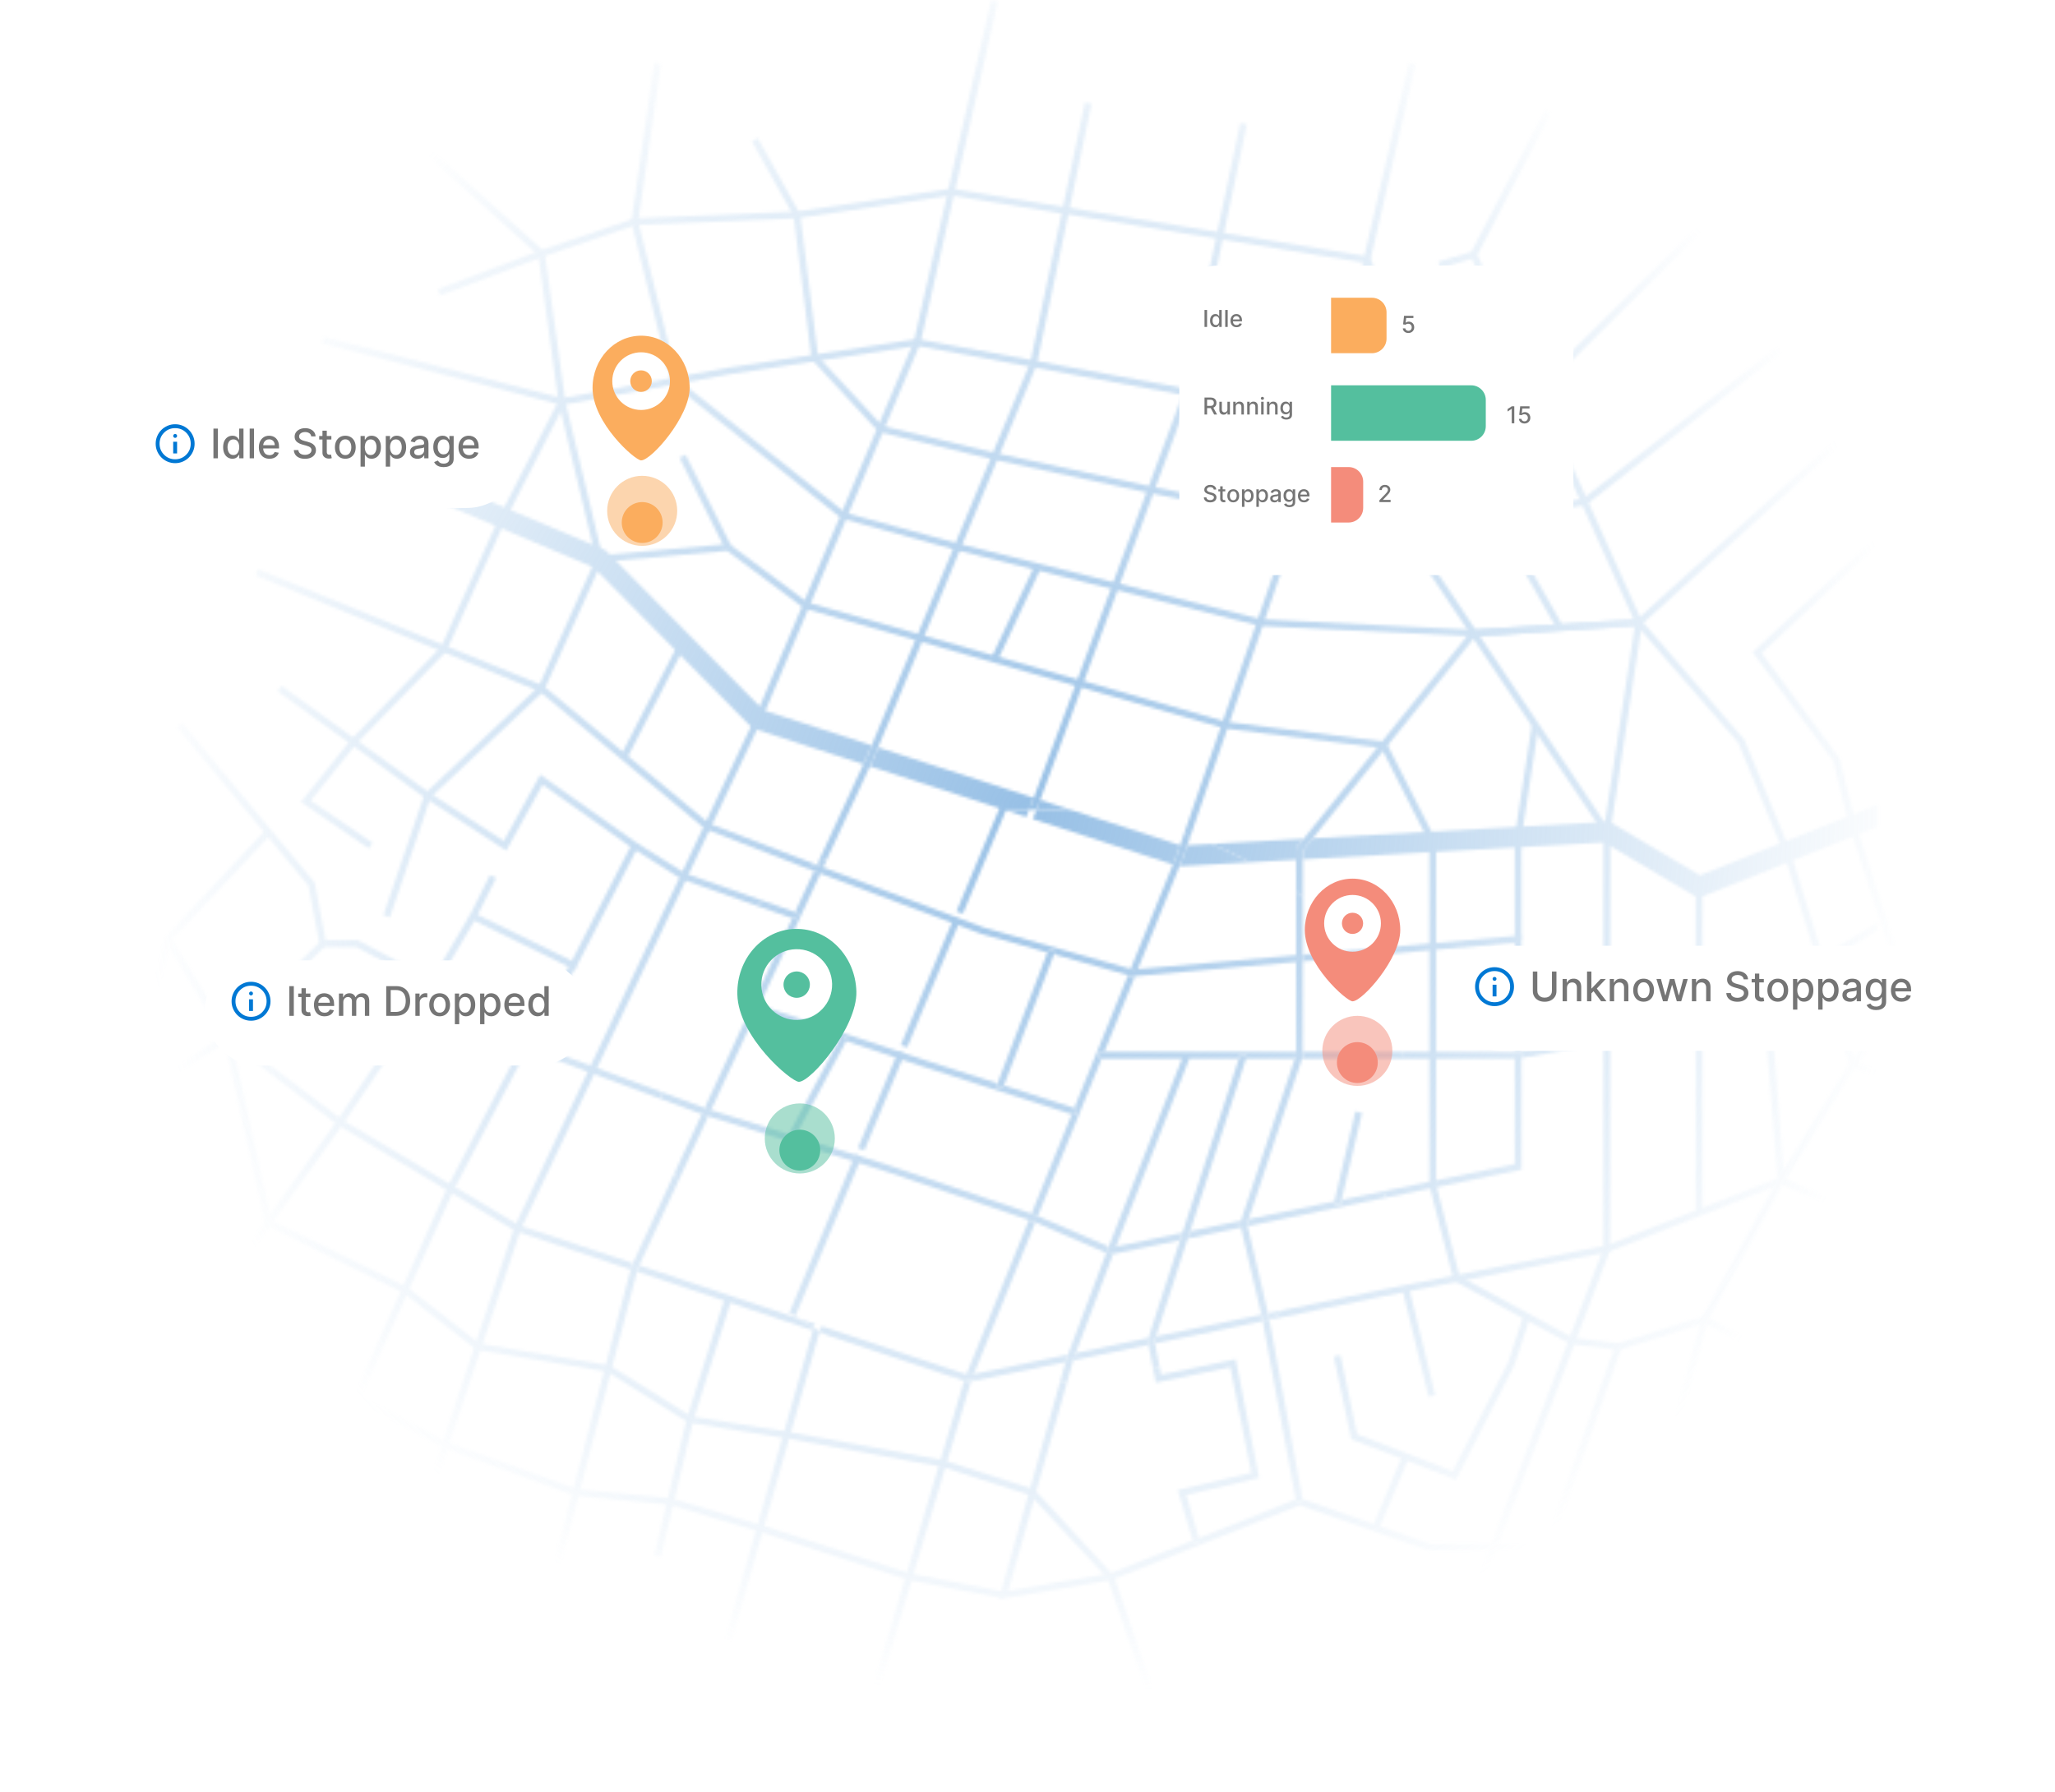 <svg width="704" height="614" viewBox="0 0 704 614" fill="none" xmlns="http://www.w3.org/2000/svg">
<mask id="mask0_176_168" style="mask-type:alpha" maskUnits="userSpaceOnUse" x="0" y="0" width="704" height="614">
<path fill-rule="evenodd" clip-rule="evenodd" d="M581.772 307.662L549.621 288.6L446.368 294.384L446.371 291.346L449.742 287.163L551.361 281.47L582.385 299.858L643.231 275.638V283.196L581.772 307.662ZM428.174 295.404C423.962 293.108 419.571 291.006 415.001 289.108L446.595 287.339L444.291 290.199L444.031 290.522V294.515L428.174 295.404ZM368.502 277.962C364.106 277.59 359.644 277.391 355.125 277.372L356.358 274.029L368.502 277.962ZM344.746 277.648L298.016 262.516L299.459 259.391L300.842 256.051L354.134 273.309L352.949 276.515L352.589 277.381C349.954 277.409 347.341 277.498 344.746 277.648ZM295.774 261.79L257.797 249.49L203.362 194.372L90.523 146.661L93.256 140.193L207.377 188.449L261.587 243.337L298.61 255.328L297.316 258.45L295.774 261.79Z" fill="white"/>
<path fill-rule="evenodd" clip-rule="evenodd" d="M138.626 540.536L136.407 539.796L176.184 420.423L258.634 245.913L313.095 116.836L339.548 0L341.832 0.515L315.315 117.548L260.77 246.868L178.351 421.294L138.626 540.536Z" fill="white"/>
<path fill-rule="evenodd" clip-rule="evenodd" d="M299.501 584.384L297.259 583.717L330.276 473.037L331.353 473.397L331.65 473.496L332.637 473.29L299.501 584.384ZM407.85 286.356C407.115 286.094 406.38 285.841 405.638 285.591L454.627 143.045L482.669 21.448L484.951 21.975L456.873 143.688L407.85 286.356Z" fill="white"/>
<path fill-rule="evenodd" clip-rule="evenodd" d="M549.686 613.573L497.648 563.886L497.922 563.158L549.323 427.601V285.393L455.034 144.49L314.153 118.478L250.002 128.201L192.46 138.774L110.319 117.645L110.902 115.377L192.544 136.38L249.617 125.894L314.192 116.105L314.386 116.14L456.428 142.367L551.663 284.681L551.588 428.233L500.386 563.263L551.302 611.883L549.686 613.573Z" fill="white"/>
<path fill-rule="evenodd" clip-rule="evenodd" d="M331.65 473.498L331.352 473.399L330.276 473.039L325.521 471.454C328.591 472 331.706 472.461 334.855 472.835L332.637 473.292L331.65 473.498ZM283.438 457.413L280.679 456.493L280.813 456.022C281.683 456.495 282.554 456.957 283.438 457.413ZM278.466 455.753L218.226 435.654L218.483 434.666L219.033 433.477L273.18 451.533C274.984 452.68 276.833 453.789 278.718 454.859L278.466 455.753ZM434.867 452.163L434.846 452.052C436.561 450.981 438.244 449.873 439.884 448.738L473.044 441.885L550.268 426.668L610.183 403.143L610.628 403.337L643.233 417.668V420.224L610.131 405.675L550.921 428.906L473.506 444.177L434.867 452.163ZM216.017 434.919L176.694 421.8L115.86 385.52L76.853 355.863L58.284 325.267V320.756L78.737 354.457L117.165 383.579L177.785 419.723L216.815 432.738L216.288 433.88L216.017 434.919Z" fill="white"/>
<path fill-rule="evenodd" clip-rule="evenodd" d="M186.615 556.846L184.35 556.256L216.017 434.919L216.288 433.879L216.815 432.737L231.19 401.614C231.555 402.639 231.939 403.655 232.344 404.666L219.033 433.477L218.483 434.666L218.226 435.654L186.615 556.846ZM280.104 295.718L295.775 261.79L297.317 258.45L298.611 255.328L352.951 124.202L371.662 35.126L373.951 35.608L355.176 124.89L300.843 256.051L299.461 259.391L298.017 262.516L283.517 293.899C282.364 294.491 281.229 295.097 280.104 295.718Z" fill="white"/>
<path fill-rule="evenodd" clip-rule="evenodd" d="M250.564 562.335L248.313 561.694L278.466 455.754L278.718 454.859C279.411 455.253 280.111 455.641 280.813 456.023L280.679 456.494L250.564 562.335ZM352.59 277.382L352.951 276.516L354.135 273.309L405.556 133.961L424.869 42.149L427.158 42.631L407.798 134.607L356.36 274.03L355.127 277.372H354.425C353.815 277.372 353.199 277.375 352.59 277.382Z" fill="white"/>
<path fill-rule="evenodd" clip-rule="evenodd" d="M342.183 547.874L363.042 473.762C363.863 473.72 364.692 473.671 365.511 473.617L345.438 544.944L380.151 539.034L408.552 527.738L408.851 528.76L411.095 528.103L410.732 526.869L443.878 513.687L444.053 514.632L446.351 514.206L446.229 513.537L489.857 528.854H529.388L553.483 460.428L584.151 450.737L584.588 450.974L643.233 482.75V485.414L583.908 453.27L555.301 462.304L531.042 531.195L489.27 531.129L445.228 515.669L380.663 541.321L342.183 547.874ZM226.702 376.58L188.976 362.595L154.459 341.6L122.018 324.438H109.643L105.618 303.398L60.573 249.113L62.374 247.618L107.804 302.368L111.578 322.097H122.598L122.855 322.233L155.612 339.566L189.991 360.498L226.714 374.097C226.702 374.624 226.698 375.148 226.698 375.677C226.698 375.977 226.7 376.281 226.702 376.58Z" fill="white"/>
<path fill-rule="evenodd" clip-rule="evenodd" d="M521.245 362.476V360.327H518.905V322.984L465.893 327.64C465.353 326.9 464.798 326.163 464.236 325.437L521.245 320.428V360.098L550.287 354.885L604.617 339.516L643.233 316.012V318.731L605.405 341.728L550.811 357.163L521.245 362.476ZM276.767 297.623L241.603 284.017L184.874 236.897L87.55 197.174L88.435 195.007L186.093 234.866L186.231 234.983L242.95 282.093L279.374 296.123C278.497 296.614 277.626 297.115 276.767 297.623Z" fill="white"/>
<path fill-rule="evenodd" clip-rule="evenodd" d="M473.923 410.466C474.354 409.591 474.77 408.706 475.17 407.819L518.905 398.775V362.668H481.045C480.91 361.884 480.762 361.104 480.605 360.327H521.245V400.68L473.923 410.466Z" fill="white"/>
<path fill-rule="evenodd" clip-rule="evenodd" d="M444.053 514.632L443.878 513.687L432.71 453.358C433.431 452.928 434.139 452.495 434.846 452.052L434.867 452.162L446.229 513.537L446.351 514.206L444.053 514.632ZM446.358 307.431C445.595 306.82 444.818 306.216 444.032 305.622V290.522L444.292 290.199L446.597 287.339L504.298 215.747L560.928 212.115L633.942 146.069L635.509 147.805L561.892 214.399L505.473 218.018L449.744 287.163L446.372 291.346L446.37 294.384L446.358 307.431Z" fill="white"/>
<path fill-rule="evenodd" clip-rule="evenodd" d="M696.328 388.345L633.779 365.519L611.038 292.132L595.498 254.45L562.184 215.942L551.648 285.211L549.336 284.86L560.635 210.572L597.587 253.38L613.238 291.341L635.672 363.716L697.129 386.144L696.328 388.345Z" fill="white"/>
<path fill-rule="evenodd" clip-rule="evenodd" d="M702.331 352.498L652.538 341.6L633.614 283.163L627.992 260.577L600.406 223.453L644.845 181.971L646.441 183.685L603.531 223.736L630.207 259.787L635.862 282.519L654.349 339.6L702.83 350.213L702.331 352.498Z" fill="white"/>
<path fill-rule="evenodd" clip-rule="evenodd" d="M605.279 563.026L560.048 536.828L583.004 451.441L609.132 403.846L633.728 364.001L652.435 339.993L670.577 299.177L702.42 294.799L702.74 297.117L672.185 301.321L654.368 341.32L635.649 365.337L611.154 405.023L585.121 452.44L562.772 535.704L606.453 560.999L605.279 563.026Z" fill="white"/>
<path fill-rule="evenodd" clip-rule="evenodd" d="M521.245 321.706H518.905V286.739L524.797 248.188L527.109 248.542L521.231 286.917L521.245 321.706Z" fill="white"/>
<path fill-rule="evenodd" clip-rule="evenodd" d="M1.284 406.948L0 404.991L77.211 354.276L109.793 322.43L111.426 324.103L78.669 356.09L1.284 406.948Z" fill="white"/>
<path fill-rule="evenodd" clip-rule="evenodd" d="M133.555 314.281L131.339 313.528L145.474 271.9L184.511 235.189L204.14 191.297L191.365 137.848L184.383 87.444L145.704 52.62L147.269 50.881L186.585 86.276L193.66 137.415L206.601 191.524L186.285 236.736L147.501 273.206L133.555 314.281Z" fill="white"/>
<path fill-rule="evenodd" clip-rule="evenodd" d="M196.92 332.232L160.51 314.436L167.864 299.725L169.958 300.774L163.659 313.371L195.887 329.124L215.956 290.087L185.876 268.8L173.423 291.381L145.851 273.535L95.106 236.832L96.477 234.934L147.173 271.605L172.588 288.052L185.089 265.378L218.965 289.349L196.92 332.232Z" fill="white"/>
<path fill-rule="evenodd" clip-rule="evenodd" d="M259.104 310.242L233.633 301.242L216.841 290.709L218.083 288.724L234.766 299.189L261.173 308.498C260.475 309.071 259.785 309.654 259.104 310.242Z" fill="white"/>
<path fill-rule="evenodd" clip-rule="evenodd" d="M504.96 218.05L431.676 214.425L327.763 188.49L288.361 177.656L229.957 131.172L216.272 75.998L216.303 75.772L224.101 21.546L226.417 21.881L218.652 75.879L232.037 129.834L289.629 175.675L328.353 186.227L382.416 199.676L432.017 212.122L504.942 215.715L559.651 212.196L524.554 134.105L525.127 133.534L584.766 74.327L586.416 75.989L527.352 134.625L563.17 214.315L504.96 218.05Z" fill="white"/>
<path fill-rule="evenodd" clip-rule="evenodd" d="M455.883 144.587L455.584 142.265L524.243 133.408L503.571 87.213L529.332 37.558L531.407 38.637L506.166 87.287L527.663 135.325L455.883 144.587Z" fill="white"/>
<path fill-rule="evenodd" clip-rule="evenodd" d="M554.248 462.527L537.959 460.43L498.011 438.744L489.672 405.97V288.657L473.245 256.278L419.523 249.528L275.619 208.492L249.097 188.715L205.474 192.575L205.268 190.243L249.78 186.304L276.671 206.359L419.988 247.239L474.77 254.111L492.012 288.097V405.823L500.025 437.175L538.878 458.269L554.536 460.205L554.248 462.527Z" fill="white"/>
<path fill-rule="evenodd" clip-rule="evenodd" d="M498.8 506.92L462.907 493.047L456.927 464.727L459.218 464.243L464.936 491.319L497.674 503.976L516.695 466.684L521.903 450.625L524.128 451.348L518.849 467.578L498.8 506.92Z" fill="white"/>
<path fill-rule="evenodd" clip-rule="evenodd" d="M472.346 524.021L470.189 523.117L480.472 498.545L482.627 499.448L472.346 524.021Z" fill="white"/>
<path fill-rule="evenodd" clip-rule="evenodd" d="M408.851 528.76L408.552 527.738L403.465 510.424L428.627 504.565L421.472 468.407L395.966 473.673L395.021 468.912C395.779 468.716 396.534 468.514 397.287 468.308L397.802 470.902L423.309 465.635L431.36 506.33L406.408 512.142L410.732 526.869L411.095 528.103L408.851 528.76Z" fill="white"/>
<path fill-rule="evenodd" clip-rule="evenodd" d="M62.426 462.047L60.523 460.685L115.509 383.832L147.414 336.41L161.079 313.308L163.091 314.502L149.391 337.66L117.43 385.166L62.426 462.047Z" fill="white"/>
<path fill-rule="evenodd" clip-rule="evenodd" d="M117.526 492.077L115.391 491.118L153.303 406.644L179.834 355.772L195.403 330.072L197.404 331.284L181.872 356.919L155.409 407.667L117.526 492.077Z" fill="white"/>
<path fill-rule="evenodd" clip-rule="evenodd" d="M126.328 290.683L103.059 274.755L120.156 253.432L151.111 221.587L171.147 176.911L191.461 137.043L193.545 138.106L173.257 177.922L152.934 223.071L121.905 254.981L106.463 274.25L127.65 288.75L126.328 290.683Z" fill="white"/>
<path fill-rule="evenodd" clip-rule="evenodd" d="M248.392 188.032L232.793 156.824L234.887 155.777L250.484 186.985L248.392 188.032Z" fill="white"/>
<path fill-rule="evenodd" clip-rule="evenodd" d="M608.99 404.502L603.92 340.694L606.251 340.507L611.321 404.315L608.99 404.502Z" fill="white"/>
<path d="M583.247 303.76H580.907V415.423H583.247V303.76Z" fill="white"/>
<path fill-rule="evenodd" clip-rule="evenodd" d="M481.578 183.191L481.417 183.173L443.814 178.877L394.084 168.96L340.445 157.444L301.045 147.993L278.03 123.119L271.854 73.972L257.565 48.421L259.607 47.279L274.147 73.452L280.258 122.079L302.283 145.884L340.964 155.162L394.557 166.669L444.177 176.57L481.52 180.827L542.341 170.8L609.439 118.376L610.878 120.22L543.31 173.011L543.015 173.061L481.578 183.191Z" fill="white"/>
<path fill-rule="evenodd" clip-rule="evenodd" d="M533.391 215.567L489.527 138.152L467.493 90.007L325.832 66.973L273.159 74.756L217.681 77.101L185.861 87.969L150.8 101.219L149.974 99.03L185.071 85.766L217.412 74.77L272.937 72.429L325.849 64.604L326.029 64.632L469.101 87.896L491.607 137.087L535.425 214.413L533.391 215.567Z" fill="white"/>
<path fill-rule="evenodd" clip-rule="evenodd" d="M493.383 91.885L492.716 89.64L504.535 86.129L505.201 88.374L493.383 91.885Z" fill="white"/>
<path fill-rule="evenodd" clip-rule="evenodd" d="M226.399 533.414L224.122 532.875L235.236 486.062L248.322 444.614L250.552 445.316L237.489 486.682L226.399 533.414Z" fill="white"/>
<path fill-rule="evenodd" clip-rule="evenodd" d="M393.207 580.924L379.442 540.784L353.047 512.305L322.679 502.514L269.268 492.751L235.753 487.326L207.963 469.916L163.289 462.475L138.141 442.893L90.871 419.655L76.71 355.507L78.996 355.004L92.913 418.049L139.485 440.973L164.26 460.261L209.007 467.809L236.794 485.215L269.664 490.443L323.247 500.248L354.345 510.266L381.574 539.789L395.418 580.166L393.207 580.924Z" fill="white"/>
<path fill-rule="evenodd" clip-rule="evenodd" d="M343.589 547.558L311.251 541.315L260.019 524.683L229.37 515.54L196.898 512.383L152.152 496.15L120.516 479.251L67.948 451.809L42.053 378.022L42.14 377.681L56.434 321.126L91.049 284.235L92.754 285.836L58.551 322.287L44.493 377.915L69.85 450.164L121.608 477.18L153.102 494.018L197.556 510.133L229.819 513.253L260.714 522.448L311.834 539.052L344.032 545.26L343.589 547.558Z" fill="white"/>
<path fill-rule="evenodd" clip-rule="evenodd" d="M341.75 226.332L339.633 225.339L354.449 193.691L356.568 194.683L341.75 226.332Z" fill="white"/>
<path fill-rule="evenodd" clip-rule="evenodd" d="M214.761 259.871L212.68 258.799L232.8 219.701L234.88 220.773L214.761 259.871Z" fill="white"/>
<path fill-rule="evenodd" clip-rule="evenodd" d="M489.408 478.495L480.413 441.679L482.685 441.119L491.68 477.938L489.408 478.495Z" fill="white"/>
<path fill-rule="evenodd" clip-rule="evenodd" d="M404.082 296.752L405.358 293.609L406.745 289.571L415.002 289.108C419.572 291.006 423.964 293.108 428.176 295.404L404.082 296.752ZM401.813 296.128L353.793 280.577L355.127 277.372C359.645 277.391 364.107 277.59 368.504 277.962L404.279 289.546L403.165 292.788L401.813 296.128ZM351.561 279.855L344.748 277.648C347.343 277.498 349.956 277.409 352.59 277.381L351.561 279.855Z" fill="white"/>
<path fill-rule="evenodd" clip-rule="evenodd" d="M331.794 471.077L331.055 470.832L352.488 417.917L353.569 418.284L354.666 418.757L333.627 470.698L331.794 471.077ZM355.544 416.589L354.406 416.1L353.365 415.749L367.142 381.732L368.342 382.116L369.053 379.886L368.024 379.555L386.443 334.079L387.699 334.432L387.905 334.491L388.832 334.409L378.333 360.327H376.599V362.668H377.386L355.544 416.589ZM388.13 332.122L387.327 331.898L401.813 296.128L403.165 292.788L404.279 289.546L405.638 285.593C406.38 285.843 407.115 286.095 407.85 286.358L406.745 289.571L405.358 293.609L404.082 296.752L389.817 331.975L388.13 332.122Z" fill="white"/>
<path fill-rule="evenodd" clip-rule="evenodd" d="M334.855 472.835C331.706 472.461 328.591 472 325.521 471.454L283.438 457.413C282.554 456.957 281.683 456.495 280.813 456.022L280.974 455.456L281.459 454.295L331.056 470.832L331.795 471.077L333.627 470.698L365.846 464.039L365.581 464.739L365.06 466.591L334.855 472.835ZM367.638 466.059L367.802 465.472L368.553 463.48L393.411 458.342L393.106 459.281L393.394 460.734L367.638 466.059ZM395.685 460.261L395.519 459.423L396.045 457.799L432.099 450.346L432.359 451.46L432.577 452.635L395.685 460.261ZM278.718 454.859C276.833 453.789 274.984 452.68 273.18 451.533L279.241 453.555L278.768 454.686L278.718 454.859ZM434.846 452.052L434.65 450.981L434.39 449.873L439.884 448.738C438.244 449.873 436.561 450.981 434.846 452.052Z" fill="white"/>
<path fill-rule="evenodd" clip-rule="evenodd" d="M232.344 404.666C231.939 403.655 231.555 402.639 231.19 401.614L240.407 381.662L241.64 382.119L242.62 382.423L232.344 404.666ZM243.608 380.281L242.393 379.904L241.39 379.532L271.391 314.582L272.598 315.01L273.375 312.8L272.376 312.449L278.852 298.429L280.024 298.883L281.04 299.262L260.197 344.375L258.955 343.964L258.217 346.185L259.21 346.512L243.608 380.281ZM282.023 297.132L280.855 296.694L279.835 296.301L280.104 295.718C281.229 295.098 282.364 294.492 283.517 293.899L282.023 297.132Z" fill="white"/>
<path fill-rule="evenodd" clip-rule="evenodd" d="M363.042 473.762L365.06 466.591L365.581 464.739L365.846 464.039L378.623 430.172L381.335 429.613L368.552 463.48L367.802 465.472L367.638 466.059L365.511 473.617C364.692 473.671 363.863 473.72 363.042 473.762ZM378.967 429.224L354.666 418.757L353.569 418.284L352.488 417.917L303.509 401.34L302.475 400.992L301.281 400.621L242.62 382.423L241.64 382.119L240.407 381.662L226.702 376.58C226.7 376.281 226.698 375.976 226.698 375.677C226.698 375.148 226.702 374.624 226.714 374.097L241.39 379.532L242.393 379.904L243.608 380.281L270.218 388.537L269.764 389.388L271.828 390.491L272.492 389.241L302.184 398.452L303.195 398.765L304.41 399.175L353.365 415.749L354.406 416.1L355.544 416.589L379.819 427.043L378.967 429.224Z" fill="white"/>
<path fill-rule="evenodd" clip-rule="evenodd" d="M387.905 334.491L387.699 334.432L386.443 334.079L361.065 326.935L361.444 325.938L359.262 325.1L358.803 326.299L337.279 320.239L336.282 319.958L335.057 319.497L281.04 299.262L280.024 298.883L278.852 298.429L276.767 297.623C277.626 297.115 278.497 296.614 279.374 296.123L279.835 296.301L280.855 296.694L282.023 297.132L335.954 317.341L337.01 317.736L338.182 318.067L387.327 331.898L388.13 332.122L389.817 331.975L444.032 327.212V329.561L388.832 334.409L387.905 334.491ZM446.341 329.358V327.008L464.236 325.437C464.798 326.163 465.353 326.9 465.893 327.64L446.341 329.358Z" fill="white"/>
<path fill-rule="evenodd" clip-rule="evenodd" d="M378.593 430.179L378.967 429.224L379.819 427.043L404.939 362.668H376.599V360.327H444.032V361.308L443.581 362.668H426.865L427.127 361.858L424.902 361.137L424.404 362.668H407.452L382.341 427.015L405.081 422.312L404.254 424.873L381.335 429.613L378.623 430.172L378.593 430.179ZM406.888 424.327L407.718 421.767L425.115 418.169L424.902 418.806L424.801 419.122L425.136 420.555L406.888 424.327ZM427.427 420.079L427.23 419.232L427.766 417.622L457.105 411.555L456.934 412.28L459.21 412.816L459.629 411.033L475.17 407.819C474.77 408.706 474.354 409.591 473.923 410.466L427.427 420.079ZM481.045 362.668H446.047L446.314 361.867V360.327H480.605C480.762 361.104 480.91 361.884 481.045 362.668Z" fill="white"/>
<path fill-rule="evenodd" clip-rule="evenodd" d="M432.71 453.358L432.577 452.636L432.359 451.46L432.099 450.346L425.136 420.555L424.801 419.122L424.902 418.806L425.115 418.17L443.581 362.668L444.032 361.308V305.622C444.818 306.216 445.595 306.82 446.358 307.431L446.341 327.008V329.358L446.314 360.327V361.867L446.047 362.668L427.766 417.622L427.23 419.232L427.427 420.079L434.39 449.873L434.65 450.981L434.846 452.052C434.139 452.495 433.431 452.928 432.71 453.358Z" fill="white"/>
<path fill-rule="evenodd" clip-rule="evenodd" d="M272.598 315.01L271.391 314.582L259.104 310.242C259.785 309.654 260.475 309.071 261.173 308.498L272.376 312.449L273.375 312.8L272.598 315.01Z" fill="white"/>
<path fill-rule="evenodd" clip-rule="evenodd" d="M395.021 468.912L393.394 460.734L393.106 459.28L393.411 458.342L404.254 424.873L405.081 422.312L424.404 362.668L424.902 361.137L427.127 361.858L426.865 362.668L407.718 421.767L406.888 424.327L396.045 457.799L395.519 459.423L395.685 460.261L397.287 468.308C396.534 468.515 395.779 468.716 395.021 468.912Z" fill="white"/>
<path fill-rule="evenodd" clip-rule="evenodd" d="M368.342 382.116L367.142 381.732L318.198 366.059L317.176 365.732L315.973 365.334L289.861 356.676L290.324 355.805L288.262 354.705L287.608 355.929L259.21 346.512L258.217 346.185L258.955 343.964L260.197 344.375L316.874 363.166L317.901 363.505L319.101 363.892L341.706 371.129L341.303 372.178L343.491 373.016L343.938 371.843L368.024 379.555L369.053 379.886L368.342 382.116Z" fill="white"/>
<path fill-rule="evenodd" clip-rule="evenodd" d="M459.21 412.816L456.934 412.28L457.105 411.555L464.342 380.735L466.618 381.269L459.629 411.033L459.21 412.816Z" fill="white"/>
<path fill-rule="evenodd" clip-rule="evenodd" d="M271.828 390.491L269.764 389.388L270.218 388.537L287.608 355.929L288.262 354.705L290.324 355.805L289.861 356.676L272.492 389.241L271.828 390.491Z" fill="white"/>
<path fill-rule="evenodd" clip-rule="evenodd" d="M343.491 373.016L341.303 372.178L341.706 371.129L358.803 326.299L359.262 325.1L361.444 325.938L361.065 326.935L343.938 371.843L343.491 373.016Z" fill="white"/>
<path fill-rule="evenodd" clip-rule="evenodd" d="M272.532 450.901C271.83 450.519 271.131 450.131 270.438 449.738L270.487 449.564L270.96 448.434L293.001 395.5L294.194 395.87L295.229 396.219L273.178 449.173L272.694 450.335L272.532 450.901ZM296.129 394.054L294.915 393.644L293.904 393.33L307.692 360.213L308.895 360.61L309.918 360.938L296.129 394.054ZM310.821 358.771L309.621 358.385L308.593 358.045L326.776 314.375L328.002 314.837L328.999 315.118L310.821 358.771ZM329.901 312.945L328.73 312.615L327.674 312.22L343.28 274.734L344.31 272.26C344.919 272.253 345.534 272.251 346.144 272.251H346.846L345.513 275.455L329.901 312.945Z" fill="white"/>
</mask>
<g mask="url(#mask0_176_168)">
<rect x="-76.488" y="-150.881" width="857.085" height="857.085" fill="url(#paint0_radial_176_168)"/>
</g>
<path d="M272.493 318.207C261.232 318.47 252.325 328.495 252.598 340.638C252.94 355.365 271.144 370.656 273.699 370.599C277.973 370.51 293.681 351.832 293.379 339.702C293.077 327.571 283.724 317.955 272.464 318.218L272.493 318.207ZM273.22 349.41C266.532 349.568 260.979 344.257 260.819 337.568C260.66 330.878 265.969 325.325 272.657 325.166C279.346 325.008 284.899 330.319 285.058 337.008C285.218 343.698 279.909 349.251 273.22 349.41Z" fill="#54BF9E"/>
<path d="M274.588 341.509C276.907 340.596 278.046 337.974 277.132 335.654C276.217 333.335 273.596 332.195 271.277 333.109C268.958 334.023 267.819 336.644 268.733 338.964C269.647 341.284 272.268 342.423 274.588 341.509Z" fill="#54BF9E"/>
<g filter="url(#filter0_f_176_168)">
<circle cx="273.996" cy="390" r="12" fill="#54BF9E" fill-opacity="0.5"/>
</g>
<g filter="url(#filter1_d_176_168)">
<circle cx="273.996" cy="390" r="7" fill="#54BF9E"/>
</g>
<path d="M219.633 115C210.449 115 203 123.019 203 132.9C203 144.897 217.55 157.714 219.633 157.714C223.137 157.714 236.267 142.782 236.267 132.9C236.267 123.019 228.818 115 219.633 115ZM219.633 140.446C214.173 140.446 209.754 136.026 209.754 130.564C209.754 125.102 214.173 120.683 219.633 120.683C225.094 120.683 229.512 125.102 229.512 130.564C229.512 136.026 225.094 140.446 219.633 140.446Z" fill="#FBAD5E"/>
<path d="M223.296 130.565C223.296 132.617 221.654 134.259 219.603 134.259C217.551 134.259 215.91 132.617 215.91 130.565C215.91 128.513 217.551 126.871 219.603 126.871C221.654 126.871 223.296 128.513 223.296 130.565Z" fill="#FBAD5E"/>
<g filter="url(#filter2_f_176_168)">
<circle cx="220" cy="175" r="12" fill="#FBAD5E" fill-opacity="0.5"/>
</g>
<g filter="url(#filter3_d_176_168)">
<circle cx="220" cy="175" r="7" fill="#FBAD5E"/>
</g>
<path d="M463.349 301C454.322 301 447 308.893 447 318.616C447 330.423 461.329 343.02 463.349 343.02C466.79 343.02 479.699 328.34 479.699 318.616C479.699 308.893 472.376 301 463.349 301ZM463.349 326.035C457.984 326.035 453.628 321.678 453.628 316.312C453.628 310.945 457.984 306.588 463.349 306.588C468.715 306.588 473.071 310.945 473.071 316.312C473.071 321.678 468.715 326.035 463.349 326.035Z" fill="#F48C7B"/>
<path d="M466.978 316.31C466.978 318.331 465.368 319.941 463.348 319.941C461.329 319.941 459.719 318.331 459.719 316.31C459.719 314.29 461.329 312.68 463.348 312.68C465.368 312.68 466.978 314.29 466.978 316.31Z" fill="#F48C7B"/>
<g filter="url(#filter4_f_176_168)">
<circle cx="465" cy="360" r="12" fill="#F48C7B" fill-opacity="0.5"/>
</g>
<g filter="url(#filter5_d_176_168)">
<circle cx="465" cy="360" r="7" fill="#F48C7B"/>
</g>
<g filter="url(#filter6_d_176_168)">
<rect x="70" y="325" width="132" height="36" rx="18" fill="white"/>
</g>
<path d="M100.655 337.818V348H99.119V337.818H100.655ZM106.337 340.364V341.557H102.166V340.364H106.337ZM103.285 338.534H104.771V345.758C104.771 346.046 104.814 346.263 104.901 346.409C104.987 346.552 105.098 346.649 105.234 346.702C105.373 346.752 105.524 346.777 105.686 346.777C105.805 346.777 105.91 346.769 105.999 346.752C106.089 346.736 106.158 346.722 106.208 346.712L106.477 347.94C106.39 347.973 106.268 348.007 106.109 348.04C105.95 348.076 105.751 348.096 105.512 348.099C105.121 348.106 104.756 348.036 104.418 347.891C104.08 347.745 103.807 347.519 103.598 347.214C103.389 346.91 103.285 346.527 103.285 346.066V338.534ZM111.191 348.154C110.439 348.154 109.791 347.993 109.247 347.672C108.707 347.347 108.289 346.891 107.994 346.305C107.702 345.715 107.557 345.024 107.557 344.232C107.557 343.449 107.702 342.76 107.994 342.163C108.289 341.567 108.7 341.101 109.227 340.766C109.757 340.432 110.377 340.264 111.086 340.264C111.517 340.264 111.935 340.335 112.339 340.478C112.744 340.621 113.107 340.844 113.428 341.149C113.75 341.454 114.003 341.85 114.189 342.337C114.374 342.821 114.467 343.41 114.467 344.102V344.629H108.397V343.516H113.01C113.01 343.125 112.931 342.778 112.772 342.477C112.613 342.172 112.389 341.931 112.101 341.756C111.816 341.58 111.481 341.492 111.096 341.492C110.679 341.492 110.314 341.595 110.003 341.8C109.694 342.003 109.456 342.268 109.287 342.596C109.121 342.921 109.038 343.274 109.038 343.655V344.525C109.038 345.035 109.128 345.469 109.307 345.827C109.489 346.185 109.742 346.459 110.067 346.648C110.392 346.833 110.772 346.926 111.206 346.926C111.488 346.926 111.744 346.886 111.976 346.807C112.208 346.724 112.409 346.601 112.578 346.439C112.747 346.277 112.876 346.076 112.966 345.837L114.373 346.091C114.26 346.505 114.058 346.868 113.766 347.18C113.478 347.488 113.115 347.728 112.677 347.901C112.243 348.07 111.748 348.154 111.191 348.154ZM116.116 348V340.364H117.543V341.607H117.638C117.797 341.186 118.057 340.857 118.418 340.622C118.78 340.384 119.212 340.264 119.716 340.264C120.226 340.264 120.654 340.384 120.999 340.622C121.347 340.861 121.603 341.189 121.769 341.607H121.849C122.031 341.199 122.321 340.874 122.719 340.632C123.116 340.387 123.59 340.264 124.141 340.264C124.833 340.264 125.398 340.481 125.836 340.915C126.277 341.35 126.497 342.004 126.497 342.879V348H125.011V343.018C125.011 342.501 124.87 342.127 124.588 341.895C124.306 341.663 123.97 341.547 123.579 341.547C123.095 341.547 122.719 341.696 122.45 341.994C122.182 342.289 122.048 342.669 122.048 343.133V348H120.566V342.924C120.566 342.51 120.437 342.177 120.178 341.925C119.92 341.673 119.583 341.547 119.169 341.547C118.887 341.547 118.627 341.621 118.388 341.771C118.153 341.916 117.963 342.12 117.817 342.382C117.674 342.644 117.603 342.947 117.603 343.292V348H116.116ZM135.61 348H132.314V337.818H135.714C136.712 337.818 137.569 338.022 138.285 338.43C139.001 338.834 139.549 339.416 139.93 340.175C140.315 340.93 140.507 341.837 140.507 342.894C140.507 343.955 140.313 344.866 139.925 345.629C139.541 346.391 138.984 346.978 138.255 347.388C137.526 347.796 136.644 348 135.61 348ZM133.85 346.658H135.526C136.301 346.658 136.946 346.512 137.46 346.22C137.973 345.925 138.358 345.499 138.613 344.942C138.868 344.382 138.996 343.7 138.996 342.894C138.996 342.095 138.868 341.418 138.613 340.861C138.361 340.304 137.985 339.881 137.484 339.593C136.984 339.305 136.362 339.161 135.62 339.161H133.85V346.658ZM142.298 348V340.364H143.735V341.577H143.814C143.954 341.166 144.199 340.843 144.55 340.607C144.905 340.369 145.306 340.249 145.753 340.249C145.846 340.249 145.956 340.253 146.081 340.259C146.211 340.266 146.312 340.274 146.385 340.284V341.706C146.325 341.689 146.219 341.671 146.067 341.651C145.914 341.628 145.762 341.616 145.609 341.616C145.258 341.616 144.945 341.691 144.67 341.84C144.398 341.986 144.182 342.19 144.023 342.452C143.864 342.71 143.785 343.005 143.785 343.337V348H142.298ZM150.614 348.154C149.898 348.154 149.274 347.99 148.74 347.662C148.206 347.334 147.792 346.875 147.497 346.285C147.202 345.695 147.055 345.005 147.055 344.217C147.055 343.424 147.202 342.732 147.497 342.138C147.792 341.545 148.206 341.085 148.74 340.756C149.274 340.428 149.898 340.264 150.614 340.264C151.33 340.264 151.955 340.428 152.489 340.756C153.022 341.085 153.437 341.545 153.732 342.138C154.027 342.732 154.174 343.424 154.174 344.217C154.174 345.005 154.027 345.695 153.732 346.285C153.437 346.875 153.022 347.334 152.489 347.662C151.955 347.99 151.33 348.154 150.614 348.154ZM150.619 346.906C151.083 346.906 151.468 346.784 151.773 346.538C152.078 346.293 152.303 345.967 152.449 345.559C152.598 345.151 152.673 344.702 152.673 344.212C152.673 343.724 152.598 343.277 152.449 342.869C152.303 342.458 152.078 342.129 151.773 341.88C151.468 341.631 151.083 341.507 150.619 341.507C150.152 341.507 149.764 341.631 149.456 341.88C149.151 342.129 148.924 342.458 148.775 342.869C148.629 343.277 148.556 343.724 148.556 344.212C148.556 344.702 148.629 345.151 148.775 345.559C148.924 345.967 149.151 346.293 149.456 346.538C149.764 346.784 150.152 346.906 150.619 346.906ZM155.833 350.864V340.364H157.285V341.602H157.409C157.495 341.442 157.62 341.259 157.782 341.05C157.945 340.841 158.17 340.659 158.458 340.503C158.747 340.344 159.128 340.264 159.602 340.264C160.218 340.264 160.768 340.42 161.252 340.732C161.736 341.043 162.116 341.492 162.391 342.079C162.669 342.665 162.808 343.371 162.808 344.197C162.808 345.022 162.671 345.73 162.396 346.32C162.121 346.906 161.743 347.359 161.262 347.677C160.782 347.992 160.233 348.149 159.617 348.149C159.153 348.149 158.773 348.071 158.478 347.915C158.186 347.76 157.958 347.577 157.792 347.369C157.626 347.16 157.499 346.974 157.409 346.812H157.32V350.864H155.833ZM157.29 344.182C157.29 344.719 157.368 345.189 157.524 345.594C157.679 345.998 157.905 346.315 158.2 346.543C158.495 346.769 158.856 346.881 159.284 346.881C159.728 346.881 160.099 346.764 160.397 346.528C160.695 346.29 160.921 345.967 161.073 345.559C161.229 345.151 161.307 344.692 161.307 344.182C161.307 343.678 161.231 343.226 161.078 342.825C160.929 342.424 160.704 342.107 160.402 341.875C160.104 341.643 159.731 341.527 159.284 341.527C158.853 341.527 158.488 341.638 158.19 341.86C157.895 342.082 157.671 342.392 157.519 342.79C157.366 343.187 157.29 343.652 157.29 344.182ZM164.474 350.864V340.364H165.926V341.602H166.05C166.136 341.442 166.26 341.259 166.423 341.05C166.585 340.841 166.811 340.659 167.099 340.503C167.387 340.344 167.768 340.264 168.242 340.264C168.859 340.264 169.409 340.42 169.893 340.732C170.377 341.043 170.756 341.492 171.031 342.079C171.31 342.665 171.449 343.371 171.449 344.197C171.449 345.022 171.311 345.73 171.036 346.32C170.761 346.906 170.383 347.359 169.903 347.677C169.422 347.992 168.874 348.149 168.257 348.149C167.793 348.149 167.414 348.071 167.119 347.915C166.827 347.76 166.598 347.577 166.433 347.369C166.267 347.16 166.139 346.974 166.05 346.812H165.96V350.864H164.474ZM165.931 344.182C165.931 344.719 166.008 345.189 166.164 345.594C166.32 345.998 166.545 346.315 166.84 346.543C167.135 346.769 167.497 346.881 167.924 346.881C168.368 346.881 168.74 346.764 169.038 346.528C169.336 346.29 169.561 345.967 169.714 345.559C169.87 345.151 169.948 344.692 169.948 344.182C169.948 343.678 169.871 343.226 169.719 342.825C169.57 342.424 169.344 342.107 169.043 341.875C168.744 341.643 168.372 341.527 167.924 341.527C167.493 341.527 167.129 341.638 166.83 341.86C166.535 342.082 166.312 342.392 166.159 342.79C166.007 343.187 165.931 343.652 165.931 344.182ZM176.406 348.154C175.653 348.154 175.005 347.993 174.462 347.672C173.922 347.347 173.504 346.891 173.209 346.305C172.917 345.715 172.771 345.024 172.771 344.232C172.771 343.449 172.917 342.76 173.209 342.163C173.504 341.567 173.915 341.101 174.442 340.766C174.972 340.432 175.592 340.264 176.301 340.264C176.732 340.264 177.15 340.335 177.554 340.478C177.959 340.621 178.321 340.844 178.643 341.149C178.964 341.454 179.218 341.85 179.404 342.337C179.589 342.821 179.682 343.41 179.682 344.102V344.629H173.612V343.516H178.225C178.225 343.125 178.146 342.778 177.987 342.477C177.828 342.172 177.604 341.931 177.316 341.756C177.03 341.58 176.696 341.492 176.311 341.492C175.894 341.492 175.529 341.595 175.218 341.8C174.909 342.003 174.671 342.268 174.502 342.596C174.336 342.921 174.253 343.274 174.253 343.655V344.525C174.253 345.035 174.343 345.469 174.521 345.827C174.704 346.185 174.957 346.459 175.282 346.648C175.607 346.833 175.986 346.926 176.421 346.926C176.702 346.926 176.959 346.886 177.191 346.807C177.423 346.724 177.624 346.601 177.793 346.439C177.962 346.277 178.091 346.076 178.181 345.837L179.588 346.091C179.475 346.505 179.273 346.868 178.981 347.18C178.693 347.488 178.33 347.728 177.892 347.901C177.458 348.07 176.963 348.154 176.406 348.154ZM184.19 348.149C183.574 348.149 183.023 347.992 182.539 347.677C182.059 347.359 181.681 346.906 181.406 346.32C181.134 345.73 180.998 345.022 180.998 344.197C180.998 343.371 181.136 342.665 181.411 342.079C181.689 341.492 182.07 341.043 182.554 340.732C183.038 340.42 183.587 340.264 184.2 340.264C184.674 340.264 185.055 340.344 185.343 340.503C185.635 340.659 185.86 340.841 186.02 341.05C186.182 341.259 186.308 341.442 186.397 341.602H186.487V337.818H187.973V348H186.522V346.812H186.397C186.308 346.974 186.179 347.16 186.01 347.369C185.844 347.577 185.615 347.76 185.324 347.915C185.032 348.071 184.654 348.149 184.19 348.149ZM184.518 346.881C184.946 346.881 185.307 346.769 185.602 346.543C185.9 346.315 186.126 345.998 186.278 345.594C186.434 345.189 186.512 344.719 186.512 344.182C186.512 343.652 186.435 343.187 186.283 342.79C186.131 342.392 185.907 342.082 185.612 341.86C185.317 341.638 184.952 341.527 184.518 341.527C184.071 341.527 183.698 341.643 183.4 341.875C183.101 342.107 182.876 342.424 182.723 342.825C182.574 343.226 182.5 343.678 182.5 344.182C182.5 344.692 182.576 345.151 182.728 345.559C182.881 345.967 183.106 346.29 183.404 346.528C183.706 346.764 184.077 346.881 184.518 346.881Z" fill="#757575"/>
<path d="M86 339.667C85.811 339.667 85.653 339.731 85.525 339.858C85.397 339.986 85.333 340.145 85.333 340.333C85.333 340.522 85.397 340.681 85.525 340.808C85.653 340.936 85.811 341 86 341C86.189 341 86.347 340.936 86.475 340.808C86.603 340.681 86.667 340.522 86.667 340.333C86.667 340.145 86.603 339.986 86.475 339.858C86.347 339.731 86.189 339.667 86 339.667ZM86.667 342.333L85.333 342.333L85.333 346.333L86.667 346.333L86.667 342.333ZM86 336.333C86.922 336.333 87.789 336.508 88.6 336.858C89.411 337.208 90.117 337.683 90.717 338.283C91.317 338.883 91.792 339.589 92.142 340.4C92.492 341.211 92.667 342.078 92.667 343C92.667 343.922 92.492 344.789 92.142 345.6C91.792 346.411 91.317 347.117 90.717 347.717C90.117 348.317 89.411 348.792 88.6 349.142C87.789 349.492 86.922 349.667 86 349.667C85.078 349.667 84.211 349.492 83.4 349.142C82.589 348.792 81.883 348.317 81.283 347.717C80.683 347.117 80.208 346.411 79.858 345.6C79.508 344.789 79.333 343.922 79.333 343C79.333 342.078 79.508 341.211 79.858 340.4C80.208 339.589 80.683 338.883 81.283 338.283C81.883 337.683 82.589 337.208 83.4 336.858C84.211 336.508 85.078 336.333 86 336.333ZM86 337.667C84.511 337.667 83.25 338.183 82.217 339.217C81.183 340.25 80.667 341.511 80.667 343C80.667 344.489 81.183 345.75 82.217 346.783C83.25 347.817 84.511 348.333 86 348.333C87.489 348.333 88.75 347.817 89.783 346.783C90.817 345.75 91.333 344.489 91.333 343C91.333 341.511 90.817 340.25 89.783 339.217C88.75 338.183 87.489 337.667 86 337.667Z" fill="#0078D4"/>
<g filter="url(#filter7_d_176_168)">
<rect x="496" y="320" width="172" height="36" rx="18" fill="white"/>
</g>
<path d="M531.666 332.818H533.207V339.515C533.207 340.228 533.04 340.859 532.705 341.409C532.371 341.956 531.9 342.387 531.293 342.702C530.687 343.013 529.976 343.169 529.161 343.169C528.348 343.169 527.639 343.013 527.033 342.702C526.426 342.387 525.955 341.956 525.621 341.409C525.286 340.859 525.119 340.228 525.119 339.515V332.818H526.655V339.391C526.655 339.851 526.756 340.261 526.958 340.619C527.164 340.977 527.454 341.258 527.828 341.464C528.203 341.666 528.647 341.767 529.161 341.767C529.678 341.767 530.123 341.666 530.498 341.464C530.876 341.258 531.164 340.977 531.363 340.619C531.565 340.261 531.666 339.851 531.666 339.391V332.818ZM536.808 338.466V343H535.322V335.364H536.748V336.607H536.843C537.019 336.202 537.294 335.877 537.668 335.632C538.046 335.387 538.522 335.264 539.095 335.264C539.615 335.264 540.071 335.374 540.462 335.592C540.853 335.808 541.157 336.129 541.372 336.557C541.587 336.984 541.695 337.513 541.695 338.143V343H540.209V338.322C540.209 337.768 540.064 337.336 539.776 337.024C539.488 336.709 539.092 336.552 538.588 336.552C538.243 336.552 537.937 336.626 537.668 336.776C537.403 336.925 537.193 337.143 537.037 337.432C536.884 337.717 536.808 338.062 536.808 338.466ZM545.056 340.41L545.046 338.595H545.305L548.347 335.364H550.127L546.657 339.043H546.423L545.056 340.41ZM543.689 343V332.818H545.175V343H543.689ZM548.511 343L545.777 339.371L546.801 338.332L550.336 343H548.511ZM552.968 338.466V343H551.482V335.364H552.909V336.607H553.003C553.179 336.202 553.454 335.877 553.828 335.632C554.206 335.387 554.682 335.264 555.255 335.264C555.776 335.264 556.231 335.374 556.622 335.592C557.013 335.808 557.317 336.129 557.532 336.557C557.748 336.984 557.855 337.513 557.855 338.143V343H556.369V338.322C556.369 337.768 556.225 337.336 555.936 337.024C555.648 336.709 555.252 336.552 554.748 336.552C554.403 336.552 554.097 336.626 553.828 336.776C553.563 336.925 553.353 337.143 553.197 337.432C553.044 337.717 552.968 338.062 552.968 338.466ZM563.066 343.154C562.35 343.154 561.725 342.99 561.191 342.662C560.658 342.334 560.243 341.875 559.948 341.285C559.653 340.695 559.506 340.005 559.506 339.217C559.506 338.424 559.653 337.732 559.948 337.138C560.243 336.545 560.658 336.085 561.191 335.756C561.725 335.428 562.35 335.264 563.066 335.264C563.781 335.264 564.406 335.428 564.94 335.756C565.473 336.085 565.888 336.545 566.183 337.138C566.478 337.732 566.625 338.424 566.625 339.217C566.625 340.005 566.478 340.695 566.183 341.285C565.888 341.875 565.473 342.334 564.94 342.662C564.406 342.99 563.781 343.154 563.066 343.154ZM563.07 341.906C563.535 341.906 563.919 341.784 564.224 341.538C564.529 341.293 564.754 340.967 564.9 340.559C565.049 340.151 565.124 339.702 565.124 339.212C565.124 338.724 565.049 338.277 564.9 337.869C564.754 337.458 564.529 337.129 564.224 336.88C563.919 336.631 563.535 336.507 563.07 336.507C562.603 336.507 562.215 336.631 561.907 336.88C561.602 337.129 561.375 337.458 561.226 337.869C561.08 338.277 561.007 338.724 561.007 339.212C561.007 339.702 561.08 340.151 561.226 340.559C561.375 340.967 561.602 341.293 561.907 341.538C562.215 341.784 562.603 341.906 563.07 341.906ZM569.708 343L567.46 335.364H568.997L570.493 340.972H570.568L572.069 335.364H573.605L575.097 340.947H575.171L576.658 335.364H578.194L575.952 343H574.436L572.884 337.487H572.77L571.219 343H569.708ZM581.091 338.466V343H579.605V335.364H581.032V336.607H581.126C581.302 336.202 581.577 335.877 581.951 335.632C582.329 335.387 582.805 335.264 583.378 335.264C583.899 335.264 584.354 335.374 584.745 335.592C585.136 335.808 585.44 336.129 585.655 336.557C585.871 336.984 585.978 337.513 585.978 338.143V343H584.492V338.322C584.492 337.768 584.348 337.336 584.059 337.024C583.771 336.709 583.375 336.552 582.871 336.552C582.526 336.552 582.22 336.626 581.951 336.776C581.686 336.925 581.476 337.143 581.32 337.432C581.167 337.717 581.091 338.062 581.091 338.466ZM597.35 335.493C597.297 335.022 597.078 334.658 596.693 334.399C596.309 334.137 595.825 334.006 595.242 334.006C594.824 334.006 594.463 334.073 594.158 334.205C593.853 334.335 593.616 334.513 593.447 334.742C593.281 334.968 593.198 335.224 593.198 335.513C593.198 335.755 593.255 335.964 593.367 336.139C593.483 336.315 593.634 336.462 593.82 336.582C594.009 336.698 594.211 336.795 594.426 336.875C594.642 336.951 594.849 337.014 595.048 337.064L596.042 337.322C596.367 337.402 596.7 337.51 597.041 337.646C597.383 337.781 597.699 337.96 597.991 338.183C598.283 338.405 598.518 338.68 598.697 339.008C598.879 339.336 598.97 339.729 598.97 340.186C598.97 340.763 598.821 341.275 598.523 341.722C598.228 342.17 597.799 342.523 597.235 342.781C596.675 343.04 595.997 343.169 595.202 343.169C594.44 343.169 593.78 343.048 593.223 342.806C592.666 342.564 592.231 342.221 591.916 341.777C591.601 341.33 591.427 340.799 591.394 340.186H592.935C592.965 340.554 593.084 340.861 593.293 341.106C593.505 341.348 593.775 341.528 594.103 341.648C594.435 341.764 594.798 341.822 595.192 341.822C595.626 341.822 596.012 341.754 596.35 341.618C596.692 341.479 596.96 341.286 597.156 341.041C597.351 340.793 597.449 340.503 597.449 340.171C597.449 339.87 597.363 339.623 597.191 339.43C597.021 339.238 596.791 339.079 596.499 338.953C596.211 338.827 595.885 338.716 595.52 338.62L594.317 338.292C593.502 338.07 592.855 337.743 592.378 337.312C591.904 336.882 591.667 336.312 591.667 335.602C591.667 335.016 591.826 334.504 592.144 334.066C592.463 333.629 592.893 333.289 593.437 333.047C593.981 332.802 594.594 332.679 595.276 332.679C595.966 332.679 596.574 332.8 597.101 333.042C597.631 333.284 598.049 333.617 598.354 334.041C598.659 334.462 598.818 334.946 598.831 335.493H597.35ZM604.251 335.364V336.557H600.08V335.364H604.251ZM601.199 333.534H602.685V340.758C602.685 341.046 602.728 341.263 602.815 341.409C602.901 341.552 603.012 341.649 603.148 341.702C603.287 341.752 603.438 341.777 603.6 341.777C603.719 341.777 603.824 341.769 603.913 341.752C604.003 341.736 604.072 341.722 604.122 341.712L604.391 342.94C604.304 342.973 604.182 343.007 604.023 343.04C603.864 343.076 603.665 343.096 603.426 343.099C603.035 343.106 602.67 343.036 602.332 342.891C601.994 342.745 601.721 342.519 601.512 342.214C601.303 341.91 601.199 341.527 601.199 341.066V333.534ZM609.03 343.154C608.314 343.154 607.69 342.99 607.156 342.662C606.622 342.334 606.208 341.875 605.913 341.285C605.618 340.695 605.471 340.005 605.471 339.217C605.471 338.424 605.618 337.732 605.913 337.138C606.208 336.545 606.622 336.085 607.156 335.756C607.69 335.428 608.314 335.264 609.03 335.264C609.746 335.264 610.371 335.428 610.905 335.756C611.438 336.085 611.853 336.545 612.148 337.138C612.443 337.732 612.59 338.424 612.59 339.217C612.59 340.005 612.443 340.695 612.148 341.285C611.853 341.875 611.438 342.334 610.905 342.662C610.371 342.99 609.746 343.154 609.03 343.154ZM609.035 341.906C609.499 341.906 609.884 341.784 610.189 341.538C610.494 341.293 610.719 340.967 610.865 340.559C611.014 340.151 611.089 339.702 611.089 339.212C611.089 338.724 611.014 338.277 610.865 337.869C610.719 337.458 610.494 337.129 610.189 336.88C609.884 336.631 609.499 336.507 609.035 336.507C608.568 336.507 608.18 336.631 607.872 336.88C607.567 337.129 607.34 337.458 607.191 337.869C607.045 338.277 606.972 338.724 606.972 339.212C606.972 339.702 607.045 340.151 607.191 340.559C607.34 340.967 607.567 341.293 607.872 341.538C608.18 341.784 608.568 341.906 609.035 341.906ZM614.249 345.864V335.364H615.701V336.602H615.825C615.911 336.442 616.036 336.259 616.198 336.05C616.361 335.841 616.586 335.659 616.874 335.503C617.163 335.344 617.544 335.264 618.018 335.264C618.634 335.264 619.184 335.42 619.668 335.732C620.152 336.043 620.532 336.492 620.807 337.079C621.085 337.665 621.224 338.371 621.224 339.197C621.224 340.022 621.087 340.73 620.812 341.32C620.537 341.906 620.159 342.359 619.678 342.677C619.198 342.992 618.649 343.149 618.033 343.149C617.569 343.149 617.189 343.071 616.894 342.915C616.603 342.76 616.374 342.577 616.208 342.369C616.042 342.16 615.915 341.974 615.825 341.812H615.736V345.864H614.249ZM615.706 339.182C615.706 339.719 615.784 340.189 615.94 340.594C616.095 340.998 616.321 341.315 616.616 341.543C616.911 341.769 617.272 341.881 617.7 341.881C618.144 341.881 618.515 341.764 618.813 341.528C619.112 341.29 619.337 340.967 619.489 340.559C619.645 340.151 619.723 339.692 619.723 339.182C619.723 338.678 619.647 338.226 619.494 337.825C619.345 337.424 619.12 337.107 618.818 336.875C618.52 336.643 618.147 336.527 617.7 336.527C617.269 336.527 616.904 336.638 616.606 336.86C616.311 337.082 616.087 337.392 615.935 337.79C615.782 338.187 615.706 338.652 615.706 339.182ZM622.89 345.864V335.364H624.342V336.602H624.466C624.552 336.442 624.676 336.259 624.839 336.05C625.001 335.841 625.227 335.659 625.515 335.503C625.803 335.344 626.184 335.264 626.658 335.264C627.275 335.264 627.825 335.42 628.309 335.732C628.793 336.043 629.172 336.492 629.447 337.079C629.726 337.665 629.865 338.371 629.865 339.197C629.865 340.022 629.728 340.73 629.452 341.32C629.177 341.906 628.799 342.359 628.319 342.677C627.838 342.992 627.29 343.149 626.673 343.149C626.209 343.149 625.83 343.071 625.535 342.915C625.243 342.76 625.014 342.577 624.849 342.369C624.683 342.16 624.555 341.974 624.466 341.812H624.376V345.864H622.89ZM624.347 339.182C624.347 339.719 624.424 340.189 624.58 340.594C624.736 340.998 624.961 341.315 625.256 341.543C625.551 341.769 625.913 341.881 626.34 341.881C626.784 341.881 627.156 341.764 627.454 341.528C627.752 341.29 627.978 340.967 628.13 340.559C628.286 340.151 628.364 339.692 628.364 339.182C628.364 338.678 628.287 338.226 628.135 337.825C627.986 337.424 627.76 337.107 627.459 336.875C627.161 336.643 626.788 336.527 626.34 336.527C625.909 336.527 625.545 336.638 625.246 336.86C624.951 337.082 624.728 337.392 624.575 337.79C624.423 338.187 624.347 338.652 624.347 339.182ZM633.753 343.169C633.269 343.169 632.831 343.08 632.44 342.901C632.049 342.718 631.739 342.455 631.511 342.11C631.285 341.765 631.173 341.343 631.173 340.842C631.173 340.411 631.255 340.057 631.421 339.778C631.587 339.5 631.811 339.28 632.092 339.117C632.374 338.955 632.689 338.832 633.037 338.749C633.385 338.666 633.74 338.603 634.101 338.56C634.558 338.507 634.929 338.464 635.214 338.431C635.5 338.395 635.707 338.337 635.836 338.257C635.965 338.178 636.03 338.048 636.03 337.869V337.835C636.03 337.4 635.907 337.064 635.662 336.825C635.42 336.587 635.059 336.467 634.578 336.467C634.078 336.467 633.683 336.578 633.395 336.8C633.11 337.019 632.913 337.263 632.803 337.531L631.406 337.213C631.572 336.749 631.814 336.375 632.132 336.089C632.454 335.801 632.823 335.592 633.241 335.463C633.658 335.33 634.098 335.264 634.558 335.264C634.863 335.264 635.186 335.301 635.528 335.374C635.872 335.443 636.194 335.572 636.492 335.761C636.794 335.95 637.041 336.22 637.233 336.572C637.425 336.92 637.521 337.372 637.521 337.929V343H636.07V341.956H636.01C635.914 342.148 635.77 342.337 635.577 342.523C635.385 342.708 635.138 342.862 634.837 342.985C634.535 343.108 634.174 343.169 633.753 343.169ZM634.076 341.976C634.487 341.976 634.838 341.895 635.13 341.732C635.425 341.57 635.649 341.358 635.801 341.096C635.957 340.831 636.035 340.547 636.035 340.246V339.261C635.982 339.314 635.879 339.364 635.727 339.411C635.577 339.454 635.407 339.492 635.214 339.525C635.022 339.555 634.835 339.583 634.653 339.609C634.47 339.633 634.318 339.652 634.195 339.669C633.907 339.705 633.643 339.767 633.405 339.853C633.17 339.939 632.981 340.063 632.838 340.226C632.699 340.385 632.629 340.597 632.629 340.862C632.629 341.23 632.765 341.509 633.037 341.697C633.309 341.883 633.655 341.976 634.076 341.976ZM642.703 346.023C642.096 346.023 641.574 345.943 641.137 345.784C640.703 345.625 640.348 345.415 640.073 345.153C639.798 344.891 639.592 344.604 639.456 344.293L640.734 343.766C640.824 343.911 640.943 344.066 641.092 344.228C641.245 344.394 641.45 344.535 641.709 344.651C641.97 344.767 642.307 344.825 642.718 344.825C643.281 344.825 643.747 344.687 644.115 344.412C644.483 344.14 644.667 343.706 644.667 343.109V341.608H644.572C644.483 341.77 644.354 341.951 644.184 342.15C644.019 342.349 643.79 342.521 643.498 342.667C643.207 342.813 642.827 342.886 642.36 342.886C641.757 342.886 641.213 342.745 640.729 342.463C640.249 342.178 639.867 341.759 639.586 341.205C639.307 340.648 639.168 339.964 639.168 339.152C639.168 338.34 639.306 337.644 639.581 337.064C639.859 336.484 640.24 336.04 640.724 335.732C641.208 335.42 641.757 335.264 642.37 335.264C642.844 335.264 643.227 335.344 643.518 335.503C643.81 335.659 644.037 335.841 644.199 336.05C644.365 336.259 644.493 336.442 644.582 336.602H644.692V335.364H646.148V343.169C646.148 343.825 645.996 344.364 645.691 344.785C645.386 345.206 644.973 345.517 644.453 345.719C643.936 345.922 643.353 346.023 642.703 346.023ZM642.688 341.653C643.116 341.653 643.477 341.553 643.772 341.354C644.07 341.152 644.296 340.864 644.448 340.489C644.604 340.112 644.682 339.659 644.682 339.132C644.682 338.618 644.605 338.166 644.453 337.775C644.3 337.384 644.077 337.079 643.782 336.86C643.487 336.638 643.122 336.527 642.688 336.527C642.241 336.527 641.868 336.643 641.569 336.875C641.271 337.104 641.046 337.415 640.893 337.81C640.744 338.204 640.67 338.645 640.67 339.132C640.67 339.633 640.746 340.072 640.898 340.45C641.051 340.827 641.276 341.122 641.574 341.335C641.876 341.547 642.247 341.653 642.688 341.653ZM651.433 343.154C650.681 343.154 650.033 342.993 649.489 342.672C648.949 342.347 648.531 341.891 648.236 341.305C647.945 340.715 647.799 340.024 647.799 339.232C647.799 338.449 647.945 337.76 648.236 337.163C648.531 336.567 648.942 336.101 649.469 335.766C650 335.432 650.619 335.264 651.329 335.264C651.76 335.264 652.177 335.335 652.581 335.478C652.986 335.621 653.349 335.844 653.67 336.149C653.992 336.454 654.245 336.85 654.431 337.337C654.617 337.821 654.709 338.41 654.709 339.102V339.629H648.639V338.516H653.253C653.253 338.125 653.173 337.778 653.014 337.477C652.855 337.172 652.631 336.931 652.343 336.756C652.058 336.58 651.723 336.492 651.339 336.492C650.921 336.492 650.556 336.595 650.245 336.8C649.937 337.003 649.698 337.268 649.529 337.596C649.363 337.921 649.28 338.274 649.28 338.655V339.525C649.28 340.035 649.37 340.469 649.549 340.827C649.731 341.185 649.985 341.459 650.309 341.648C650.634 341.833 651.014 341.926 651.448 341.926C651.73 341.926 651.987 341.886 652.219 341.807C652.451 341.724 652.651 341.601 652.82 341.439C652.989 341.277 653.118 341.076 653.208 340.837L654.615 341.091C654.502 341.505 654.3 341.868 654.008 342.18C653.72 342.488 653.357 342.728 652.92 342.901C652.485 343.07 651.99 343.154 651.433 343.154Z" fill="#757575"/>
<path d="M512 334.667C511.811 334.667 511.653 334.731 511.525 334.858C511.397 334.986 511.333 335.145 511.333 335.333C511.333 335.522 511.397 335.681 511.525 335.808C511.653 335.936 511.811 336 512 336C512.189 336 512.347 335.936 512.475 335.808C512.603 335.681 512.667 335.522 512.667 335.333C512.667 335.145 512.603 334.986 512.475 334.858C512.347 334.731 512.189 334.667 512 334.667ZM512.667 337.333L511.333 337.333L511.333 341.333L512.667 341.333L512.667 337.333ZM512 331.333C512.922 331.333 513.789 331.508 514.6 331.858C515.411 332.208 516.117 332.683 516.717 333.283C517.317 333.883 517.792 334.589 518.142 335.4C518.492 336.211 518.667 337.078 518.667 338C518.667 338.922 518.492 339.789 518.142 340.6C517.792 341.411 517.317 342.117 516.717 342.717C516.117 343.317 515.411 343.792 514.6 344.142C513.789 344.492 512.922 344.667 512 344.667C511.078 344.667 510.211 344.492 509.4 344.142C508.589 343.792 507.883 343.317 507.283 342.717C506.683 342.117 506.208 341.411 505.858 340.6C505.508 339.789 505.333 338.922 505.333 338C505.333 337.078 505.508 336.211 505.858 335.4C506.208 334.589 506.683 333.883 507.283 333.283C507.883 332.683 508.589 332.208 509.4 331.858C510.211 331.508 511.078 331.333 512 331.333ZM512 332.667C510.511 332.667 509.25 333.183 508.217 334.217C507.183 335.25 506.667 336.511 506.667 338C506.667 339.489 507.183 340.75 508.217 341.783C509.25 342.817 510.511 343.333 512 343.333C513.489 343.333 514.75 342.817 515.783 341.783C516.817 340.75 517.333 339.489 517.333 338C517.333 336.511 516.817 335.25 515.783 334.217C514.75 333.183 513.489 332.667 512 332.667Z" fill="#0078D4"/>
<g filter="url(#filter8_d_176_168)">
<rect x="44" y="134" width="134" height="36" rx="18" fill="white"/>
</g>
<path d="M74.655 146.818V157H73.119V146.818H74.655ZM79.631 157.149C79.015 157.149 78.465 156.992 77.981 156.677C77.5 156.359 77.122 155.906 76.847 155.32C76.576 154.73 76.44 154.022 76.44 153.197C76.44 152.371 76.577 151.665 76.852 151.079C77.131 150.492 77.512 150.043 77.996 149.732C78.48 149.42 79.028 149.264 79.641 149.264C80.115 149.264 80.496 149.344 80.785 149.503C81.076 149.659 81.302 149.841 81.461 150.05C81.623 150.259 81.749 150.442 81.839 150.602H81.928V146.818H83.415V157H81.963V155.812H81.839C81.749 155.974 81.62 156.16 81.451 156.369C81.285 156.577 81.057 156.76 80.765 156.915C80.473 157.071 80.095 157.149 79.631 157.149ZM79.96 155.881C80.387 155.881 80.748 155.769 81.043 155.543C81.342 155.315 81.567 154.998 81.719 154.594C81.875 154.189 81.953 153.719 81.953 153.182C81.953 152.652 81.877 152.187 81.724 151.79C81.572 151.392 81.348 151.082 81.053 150.86C80.758 150.638 80.394 150.527 79.96 150.527C79.512 150.527 79.139 150.643 78.841 150.875C78.543 151.107 78.317 151.424 78.165 151.825C78.016 152.226 77.941 152.678 77.941 153.182C77.941 153.692 78.017 154.151 78.17 154.559C78.322 154.967 78.548 155.29 78.846 155.528C79.147 155.764 79.519 155.881 79.96 155.881ZM87.023 146.818V157H85.536V146.818H87.023ZM92.314 157.154C91.562 157.154 90.914 156.993 90.37 156.672C89.83 156.347 89.412 155.891 89.117 155.305C88.826 154.715 88.68 154.024 88.68 153.232C88.68 152.449 88.826 151.76 89.117 151.163C89.412 150.567 89.823 150.101 90.35 149.766C90.88 149.432 91.5 149.264 92.21 149.264C92.64 149.264 93.058 149.335 93.462 149.478C93.867 149.621 94.23 149.844 94.551 150.149C94.873 150.454 95.126 150.85 95.312 151.337C95.497 151.821 95.59 152.41 95.59 153.102V153.629H89.52V152.516H94.133C94.133 152.125 94.054 151.778 93.895 151.477C93.736 151.172 93.512 150.931 93.224 150.756C92.939 150.58 92.604 150.492 92.219 150.492C91.802 150.492 91.437 150.595 91.126 150.8C90.817 151.003 90.579 151.268 90.41 151.596C90.244 151.921 90.161 152.274 90.161 152.655V153.525C90.161 154.035 90.251 154.469 90.43 154.827C90.612 155.185 90.865 155.459 91.19 155.648C91.515 155.833 91.895 155.926 92.329 155.926C92.611 155.926 92.867 155.886 93.099 155.807C93.331 155.724 93.532 155.601 93.701 155.439C93.87 155.277 93.999 155.076 94.089 154.837L95.496 155.091C95.383 155.505 95.181 155.868 94.889 156.18C94.601 156.488 94.238 156.728 93.8 156.901C93.366 157.07 92.871 157.154 92.314 157.154ZM106.617 149.493C106.564 149.022 106.345 148.658 105.961 148.399C105.576 148.137 105.093 148.006 104.509 148.006C104.092 148.006 103.73 148.073 103.425 148.205C103.121 148.335 102.884 148.513 102.714 148.742C102.549 148.968 102.466 149.224 102.466 149.513C102.466 149.755 102.522 149.964 102.635 150.139C102.751 150.315 102.902 150.462 103.087 150.582C103.276 150.698 103.478 150.795 103.694 150.875C103.909 150.951 104.116 151.014 104.315 151.064L105.31 151.322C105.634 151.402 105.968 151.51 106.309 151.646C106.65 151.781 106.967 151.96 107.259 152.183C107.55 152.405 107.786 152.68 107.964 153.008C108.147 153.336 108.238 153.729 108.238 154.186C108.238 154.763 108.089 155.275 107.79 155.722C107.496 156.17 107.066 156.523 106.503 156.781C105.943 157.04 105.265 157.169 104.469 157.169C103.707 157.169 103.048 157.048 102.491 156.806C101.934 156.564 101.498 156.221 101.183 155.777C100.868 155.33 100.694 154.799 100.661 154.186H102.202C102.232 154.554 102.352 154.861 102.56 155.106C102.772 155.348 103.043 155.528 103.371 155.648C103.702 155.764 104.065 155.822 104.46 155.822C104.894 155.822 105.28 155.754 105.618 155.618C105.959 155.479 106.228 155.286 106.423 155.041C106.619 154.793 106.717 154.503 106.717 154.171C106.717 153.87 106.63 153.623 106.458 153.43C106.289 153.238 106.059 153.079 105.767 152.953C105.479 152.827 105.152 152.716 104.788 152.62L103.585 152.292C102.769 152.07 102.123 151.743 101.646 151.312C101.172 150.882 100.935 150.312 100.935 149.602C100.935 149.016 101.094 148.504 101.412 148.066C101.73 147.629 102.161 147.289 102.705 147.047C103.248 146.802 103.861 146.679 104.544 146.679C105.233 146.679 105.842 146.8 106.369 147.042C106.899 147.284 107.317 147.617 107.621 148.041C107.926 148.462 108.085 148.946 108.099 149.493H106.617ZM113.519 149.364V150.557H109.348V149.364H113.519ZM110.466 147.534H111.953V154.758C111.953 155.046 111.996 155.263 112.082 155.409C112.168 155.552 112.279 155.649 112.415 155.702C112.555 155.752 112.705 155.777 112.868 155.777C112.987 155.777 113.091 155.769 113.181 155.752C113.27 155.736 113.34 155.722 113.39 155.712L113.658 156.94C113.572 156.973 113.449 157.007 113.29 157.04C113.131 157.076 112.932 157.096 112.694 157.099C112.303 157.106 111.938 157.036 111.6 156.891C111.262 156.745 110.988 156.519 110.78 156.214C110.571 155.91 110.466 155.527 110.466 155.066V147.534ZM118.298 157.154C117.582 157.154 116.957 156.99 116.424 156.662C115.89 156.334 115.476 155.875 115.181 155.285C114.886 154.695 114.738 154.005 114.738 153.217C114.738 152.424 114.886 151.732 115.181 151.138C115.476 150.545 115.89 150.085 116.424 149.756C116.957 149.428 117.582 149.264 118.298 149.264C119.014 149.264 119.639 149.428 120.172 149.756C120.706 150.085 121.12 150.545 121.415 151.138C121.71 151.732 121.858 152.424 121.858 153.217C121.858 154.005 121.71 154.695 121.415 155.285C121.12 155.875 120.706 156.334 120.172 156.662C119.639 156.99 119.014 157.154 118.298 157.154ZM118.303 155.906C118.767 155.906 119.151 155.784 119.456 155.538C119.761 155.293 119.987 154.967 120.132 154.559C120.282 154.151 120.356 153.702 120.356 153.212C120.356 152.724 120.282 152.277 120.132 151.869C119.987 151.458 119.761 151.129 119.456 150.88C119.151 150.631 118.767 150.507 118.303 150.507C117.836 150.507 117.448 150.631 117.14 150.88C116.835 151.129 116.608 151.458 116.458 151.869C116.313 152.277 116.24 152.724 116.24 153.212C116.24 153.702 116.313 154.151 116.458 154.559C116.608 154.967 116.835 155.293 117.14 155.538C117.448 155.784 117.836 155.906 118.303 155.906ZM123.517 159.864V149.364H124.969V150.602H125.093C125.179 150.442 125.303 150.259 125.466 150.05C125.628 149.841 125.854 149.659 126.142 149.503C126.43 149.344 126.811 149.264 127.285 149.264C127.902 149.264 128.452 149.42 128.936 149.732C129.42 150.043 129.799 150.492 130.074 151.079C130.353 151.665 130.492 152.371 130.492 153.197C130.492 154.022 130.354 154.73 130.079 155.32C129.804 155.906 129.426 156.359 128.946 156.677C128.465 156.992 127.917 157.149 127.3 157.149C126.836 157.149 126.457 157.071 126.162 156.915C125.87 156.76 125.641 156.577 125.476 156.369C125.31 156.16 125.182 155.974 125.093 155.812H125.003V159.864H123.517ZM124.974 153.182C124.974 153.719 125.051 154.189 125.207 154.594C125.363 154.998 125.588 155.315 125.883 155.543C126.178 155.769 126.54 155.881 126.967 155.881C127.411 155.881 127.782 155.764 128.081 155.528C128.379 155.29 128.604 154.967 128.757 154.559C128.913 154.151 128.991 153.692 128.991 153.182C128.991 152.678 128.914 152.226 128.762 151.825C128.613 151.424 128.387 151.107 128.086 150.875C127.787 150.643 127.415 150.527 126.967 150.527C126.536 150.527 126.172 150.638 125.873 150.86C125.578 151.082 125.355 151.392 125.202 151.79C125.05 152.187 124.974 152.652 124.974 153.182ZM132.157 159.864V149.364H133.609V150.602H133.733C133.82 150.442 133.944 150.259 134.106 150.05C134.269 149.841 134.494 149.659 134.782 149.503C135.071 149.344 135.452 149.264 135.926 149.264C136.542 149.264 137.093 149.42 137.577 149.732C138.06 150.043 138.44 150.492 138.715 151.079C138.993 151.665 139.133 152.371 139.133 153.197C139.133 154.022 138.995 154.73 138.72 155.32C138.445 155.906 138.067 156.359 137.586 156.677C137.106 156.992 136.557 157.149 135.941 157.149C135.477 157.149 135.097 157.071 134.802 156.915C134.511 156.76 134.282 156.577 134.116 156.369C133.951 156.16 133.823 155.974 133.733 155.812H133.644V159.864H132.157ZM133.614 153.182C133.614 153.719 133.692 154.189 133.848 154.594C134.004 154.998 134.229 155.315 134.524 155.543C134.819 155.769 135.18 155.881 135.608 155.881C136.052 155.881 136.423 155.764 136.721 155.528C137.02 155.29 137.245 154.967 137.398 154.559C137.553 154.151 137.631 153.692 137.631 153.182C137.631 152.678 137.555 152.226 137.403 151.825C137.253 151.424 137.028 151.107 136.726 150.875C136.428 150.643 136.055 150.527 135.608 150.527C135.177 150.527 134.812 150.638 134.514 150.86C134.219 151.082 133.995 151.392 133.843 151.79C133.69 152.187 133.614 152.652 133.614 153.182ZM143.02 157.169C142.537 157.169 142.099 157.08 141.708 156.901C141.317 156.718 141.007 156.455 140.778 156.11C140.553 155.765 140.44 155.343 140.44 154.842C140.44 154.411 140.523 154.057 140.689 153.778C140.854 153.5 141.078 153.28 141.36 153.117C141.642 152.955 141.956 152.832 142.305 152.749C142.653 152.666 143.007 152.603 143.368 152.56C143.826 152.507 144.197 152.464 144.482 152.431C144.767 152.395 144.974 152.337 145.104 152.257C145.233 152.178 145.297 152.048 145.297 151.869V151.835C145.297 151.4 145.175 151.064 144.93 150.825C144.688 150.587 144.326 150.467 143.846 150.467C143.345 150.467 142.951 150.578 142.662 150.8C142.377 151.019 142.18 151.263 142.071 151.531L140.674 151.213C140.84 150.749 141.081 150.375 141.4 150.089C141.721 149.801 142.091 149.592 142.508 149.463C142.926 149.33 143.365 149.264 143.826 149.264C144.131 149.264 144.454 149.301 144.795 149.374C145.14 149.443 145.461 149.572 145.76 149.761C146.061 149.95 146.308 150.22 146.501 150.572C146.693 150.92 146.789 151.372 146.789 151.929V157H145.337V155.956H145.278C145.181 156.148 145.037 156.337 144.845 156.523C144.653 156.708 144.406 156.862 144.104 156.985C143.803 157.108 143.441 157.169 143.02 157.169ZM143.344 155.976C143.755 155.976 144.106 155.895 144.398 155.732C144.693 155.57 144.916 155.358 145.069 155.096C145.224 154.831 145.302 154.547 145.302 154.246V153.261C145.249 153.314 145.147 153.364 144.994 153.411C144.845 153.454 144.674 153.492 144.482 153.525C144.29 153.555 144.103 153.583 143.92 153.609C143.738 153.633 143.586 153.652 143.463 153.669C143.175 153.705 142.911 153.767 142.672 153.853C142.437 153.939 142.248 154.063 142.106 154.226C141.966 154.385 141.897 154.597 141.897 154.862C141.897 155.23 142.033 155.509 142.305 155.697C142.576 155.883 142.923 155.976 143.344 155.976ZM151.971 160.023C151.364 160.023 150.842 159.943 150.404 159.784C149.97 159.625 149.616 159.415 149.341 159.153C149.065 158.891 148.86 158.604 148.724 158.293L150.002 157.766C150.091 157.911 150.211 158.066 150.36 158.228C150.512 158.394 150.718 158.535 150.976 158.651C151.238 158.767 151.574 158.825 151.985 158.825C152.549 158.825 153.015 158.687 153.382 158.412C153.75 158.14 153.934 157.706 153.934 157.109V155.608H153.84C153.75 155.77 153.621 155.951 153.452 156.15C153.286 156.349 153.058 156.521 152.766 156.667C152.474 156.813 152.095 156.886 151.627 156.886C151.024 156.886 150.481 156.745 149.997 156.463C149.516 156.178 149.135 155.759 148.853 155.205C148.575 154.648 148.436 153.964 148.436 153.152C148.436 152.34 148.573 151.644 148.848 151.064C149.127 150.484 149.508 150.04 149.992 149.732C150.476 149.42 151.024 149.264 151.637 149.264C152.111 149.264 152.494 149.344 152.786 149.503C153.078 149.659 153.305 149.841 153.467 150.05C153.633 150.259 153.76 150.442 153.85 150.602H153.959V149.364H155.416V157.169C155.416 157.825 155.263 158.364 154.958 158.785C154.654 159.206 154.241 159.517 153.721 159.719C153.203 159.922 152.62 160.023 151.971 160.023ZM151.956 155.653C152.383 155.653 152.744 155.553 153.039 155.354C153.338 155.152 153.563 154.864 153.716 154.489C153.871 154.112 153.949 153.659 153.949 153.132C153.949 152.618 153.873 152.166 153.721 151.775C153.568 151.384 153.344 151.079 153.049 150.86C152.754 150.638 152.39 150.527 151.956 150.527C151.508 150.527 151.135 150.643 150.837 150.875C150.539 151.104 150.313 151.415 150.161 151.81C150.012 152.204 149.937 152.645 149.937 153.132C149.937 153.633 150.013 154.072 150.166 154.45C150.318 154.827 150.544 155.122 150.842 155.335C151.144 155.547 151.515 155.653 151.956 155.653ZM160.701 157.154C159.948 157.154 159.3 156.993 158.757 156.672C158.217 156.347 157.799 155.891 157.504 155.305C157.212 154.715 157.066 154.024 157.066 153.232C157.066 152.449 157.212 151.76 157.504 151.163C157.799 150.567 158.21 150.101 158.737 149.766C159.267 149.432 159.887 149.264 160.596 149.264C161.027 149.264 161.445 149.335 161.849 149.478C162.253 149.621 162.616 149.844 162.938 150.149C163.259 150.454 163.513 150.85 163.699 151.337C163.884 151.821 163.977 152.41 163.977 153.102V153.629H157.907V152.516H162.52C162.52 152.125 162.441 151.778 162.282 151.477C162.123 151.172 161.899 150.931 161.61 150.756C161.325 150.58 160.991 150.492 160.606 150.492C160.189 150.492 159.824 150.595 159.512 150.8C159.204 151.003 158.966 151.268 158.797 151.596C158.631 151.921 158.548 152.274 158.548 152.655V153.525C158.548 154.035 158.637 154.469 158.816 154.827C158.999 155.185 159.252 155.459 159.577 155.648C159.902 155.833 160.281 155.926 160.716 155.926C160.997 155.926 161.254 155.886 161.486 155.807C161.718 155.724 161.919 155.601 162.088 155.439C162.257 155.277 162.386 155.076 162.475 154.837L163.882 155.091C163.77 155.505 163.568 155.868 163.276 156.18C162.988 156.488 162.625 156.728 162.187 156.901C161.753 157.07 161.257 157.154 160.701 157.154Z" fill="#757575"/>
<path d="M60 148.667C59.811 148.667 59.653 148.731 59.525 148.858C59.397 148.986 59.333 149.145 59.333 149.333C59.333 149.522 59.397 149.681 59.525 149.808C59.653 149.936 59.811 150 60 150C60.189 150 60.347 149.936 60.475 149.808C60.603 149.681 60.667 149.522 60.667 149.333C60.667 149.145 60.603 148.986 60.475 148.858C60.347 148.731 60.189 148.667 60 148.667ZM60.667 151.333L59.333 151.333L59.333 155.333L60.667 155.333L60.667 151.333ZM60 145.333C60.922 145.333 61.789 145.508 62.6 145.858C63.411 146.208 64.117 146.683 64.717 147.283C65.317 147.883 65.792 148.589 66.142 149.4C66.492 150.211 66.667 151.078 66.667 152C66.667 152.922 66.492 153.789 66.142 154.6C65.792 155.411 65.317 156.117 64.717 156.717C64.117 157.317 63.411 157.792 62.6 158.142C61.789 158.492 60.922 158.667 60 158.667C59.078 158.667 58.211 158.492 57.4 158.142C56.589 157.792 55.883 157.317 55.283 156.717C54.683 156.117 54.208 155.411 53.858 154.6C53.508 153.789 53.333 152.922 53.333 152C53.333 151.078 53.508 150.211 53.858 149.4C54.208 148.589 54.683 147.883 55.283 147.283C55.883 146.683 56.589 146.208 57.4 145.858C58.211 145.508 59.078 145.333 60 145.333ZM60 146.667C58.511 146.667 57.25 147.183 56.217 148.217C55.183 149.25 54.667 150.511 54.667 152C54.667 153.489 55.183 154.75 56.217 155.783C57.25 156.817 58.511 157.333 60 157.333C61.489 157.333 62.75 156.817 63.783 155.783C64.817 154.75 65.333 153.489 65.333 152C65.333 150.511 64.817 149.25 63.783 148.217C62.75 147.183 61.489 146.667 60 146.667Z" fill="#0078D4"/>
<g filter="url(#filter9_dd_176_168)">
<rect x="402" y="86" width="135" height="106" rx="13" fill="white"/>
</g>
<path d="M412.639 142V136.182H414.713C415.164 136.182 415.538 136.259 415.835 136.415C416.134 136.57 416.358 136.785 416.506 137.06C416.653 137.332 416.727 137.648 416.727 138.006C416.727 138.362 416.652 138.675 416.503 138.946C416.355 139.215 416.132 139.424 415.832 139.574C415.535 139.723 415.161 139.798 414.71 139.798H413.139V139.043H414.631C414.915 139.043 415.146 139.002 415.324 138.92C415.504 138.839 415.635 138.721 415.719 138.565C415.802 138.41 415.844 138.223 415.844 138.006C415.844 137.786 415.801 137.596 415.716 137.435C415.633 137.274 415.501 137.151 415.321 137.065C415.143 136.978 414.909 136.935 414.619 136.935H413.517V142H412.639ZM415.511 139.375L416.949 142H415.949L414.54 139.375H415.511ZM420.491 140.19V137.636H421.344V142H420.509V141.244H420.463C420.363 141.477 420.202 141.671 419.98 141.827C419.76 141.98 419.487 142.057 419.159 142.057C418.879 142.057 418.631 141.995 418.415 141.872C418.201 141.747 418.032 141.562 417.909 141.318C417.788 141.074 417.727 140.772 417.727 140.412V137.636H418.577V140.31C418.577 140.607 418.659 140.844 418.824 141.02C418.989 141.196 419.203 141.284 419.466 141.284C419.625 141.284 419.783 141.244 419.94 141.165C420.099 141.085 420.231 140.965 420.335 140.804C420.441 140.643 420.493 140.438 420.491 140.19ZM423.335 139.409V142H422.485V137.636H423.3V138.347H423.354C423.455 138.116 423.612 137.93 423.826 137.79C424.042 137.65 424.314 137.58 424.641 137.58C424.939 137.58 425.199 137.642 425.423 137.767C425.646 137.89 425.819 138.074 425.942 138.318C426.066 138.562 426.127 138.865 426.127 139.224V142H425.278V139.327C425.278 139.01 425.195 138.763 425.031 138.585C424.866 138.405 424.639 138.315 424.352 138.315C424.155 138.315 423.979 138.358 423.826 138.443C423.674 138.528 423.554 138.653 423.465 138.818C423.378 138.981 423.335 139.178 423.335 139.409ZM428.116 139.409V142H427.266V137.636H428.082V138.347H428.136C428.236 138.116 428.393 137.93 428.607 137.79C428.823 137.65 429.095 137.58 429.423 137.58C429.72 137.58 429.98 137.642 430.204 137.767C430.427 137.89 430.601 138.074 430.724 138.318C430.847 138.562 430.908 138.865 430.908 139.224V142H430.059V139.327C430.059 139.01 429.977 138.763 429.812 138.585C429.647 138.405 429.421 138.315 429.133 138.315C428.936 138.315 428.761 138.358 428.607 138.443C428.456 138.528 428.335 138.653 428.246 138.818C428.159 138.981 428.116 139.178 428.116 139.409ZM432.048 142V137.636H432.897V142H432.048ZM432.477 136.963C432.329 136.963 432.202 136.914 432.096 136.815C431.992 136.715 431.94 136.596 431.94 136.457C431.94 136.317 431.992 136.198 432.096 136.099C432.202 135.999 432.329 135.949 432.477 135.949C432.624 135.949 432.75 135.999 432.854 136.099C432.96 136.198 433.013 136.317 433.013 136.457C433.013 136.596 432.96 136.715 432.854 136.815C432.75 136.914 432.624 136.963 432.477 136.963ZM434.889 139.409V142H434.04V137.636H434.855V138.347H434.909C435.009 138.116 435.167 137.93 435.381 137.79C435.597 137.65 435.868 137.58 436.196 137.58C436.493 137.58 436.754 137.642 436.977 137.767C437.201 137.89 437.374 138.074 437.497 138.318C437.62 138.562 437.682 138.865 437.682 139.224V142H436.832V139.327C436.832 139.01 436.75 138.763 436.585 138.585C436.42 138.405 436.194 138.315 435.906 138.315C435.709 138.315 435.534 138.358 435.381 138.443C435.229 138.528 435.109 138.653 435.02 138.818C434.933 138.981 434.889 139.178 434.889 139.409ZM440.651 143.727C440.304 143.727 440.006 143.682 439.756 143.591C439.508 143.5 439.305 143.38 439.148 143.23C438.991 143.08 438.873 142.917 438.795 142.739L439.526 142.438C439.577 142.521 439.645 142.609 439.73 142.702C439.817 142.796 439.935 142.877 440.082 142.943C440.232 143.009 440.424 143.043 440.659 143.043C440.981 143.043 441.247 142.964 441.457 142.807C441.668 142.652 441.773 142.403 441.773 142.062V141.205H441.719C441.668 141.297 441.594 141.401 441.497 141.514C441.402 141.628 441.272 141.726 441.105 141.81C440.938 141.893 440.722 141.935 440.455 141.935C440.11 141.935 439.799 141.854 439.523 141.693C439.248 141.53 439.03 141.291 438.869 140.974C438.71 140.656 438.631 140.265 438.631 139.801C438.631 139.337 438.709 138.939 438.866 138.608C439.026 138.277 439.243 138.023 439.52 137.847C439.796 137.669 440.11 137.58 440.46 137.58C440.731 137.58 440.95 137.625 441.116 137.716C441.283 137.805 441.413 137.909 441.506 138.028C441.6 138.148 441.673 138.253 441.724 138.344H441.787V137.636H442.619V142.097C442.619 142.472 442.532 142.779 442.358 143.02C442.184 143.26 441.948 143.438 441.651 143.554C441.355 143.67 441.022 143.727 440.651 143.727ZM440.642 141.23C440.886 141.23 441.093 141.173 441.261 141.06C441.432 140.944 441.561 140.779 441.648 140.565C441.737 140.349 441.781 140.091 441.781 139.79C441.781 139.496 441.738 139.238 441.651 139.014C441.563 138.791 441.436 138.616 441.267 138.491C441.098 138.365 440.89 138.301 440.642 138.301C440.386 138.301 440.173 138.367 440.003 138.5C439.832 138.631 439.704 138.809 439.616 139.034C439.531 139.259 439.489 139.511 439.489 139.79C439.489 140.076 439.532 140.327 439.619 140.543C439.706 140.759 439.835 140.927 440.006 141.048C440.178 141.17 440.39 141.23 440.642 141.23Z" fill="#757575"/>
<path d="M413.517 106.182V112H412.639V106.182H413.517ZM416.361 112.085C416.009 112.085 415.694 111.995 415.418 111.815C415.143 111.634 414.927 111.375 414.77 111.04C414.615 110.703 414.537 110.298 414.537 109.827C414.537 109.355 414.616 108.952 414.773 108.616C414.932 108.281 415.15 108.025 415.426 107.847C415.703 107.669 416.016 107.58 416.366 107.58C416.637 107.58 416.855 107.625 417.02 107.716C417.187 107.805 417.315 107.909 417.406 108.028C417.499 108.148 417.571 108.253 417.622 108.344H417.673V106.182H418.523V112H417.693V111.321H417.622C417.571 111.414 417.497 111.52 417.401 111.639C417.306 111.759 417.175 111.863 417.009 111.952C416.842 112.041 416.626 112.085 416.361 112.085ZM416.548 111.361C416.793 111.361 416.999 111.296 417.168 111.168C417.338 111.037 417.467 110.856 417.554 110.625C417.643 110.394 417.688 110.125 417.688 109.818C417.688 109.515 417.644 109.25 417.557 109.023C417.47 108.795 417.342 108.618 417.173 108.491C417.005 108.365 416.796 108.301 416.548 108.301C416.293 108.301 416.08 108.367 415.909 108.5C415.739 108.633 415.61 108.813 415.523 109.043C415.438 109.272 415.395 109.53 415.395 109.818C415.395 110.11 415.438 110.372 415.526 110.605C415.613 110.838 415.741 111.023 415.912 111.159C416.084 111.294 416.296 111.361 416.548 111.361ZM420.585 106.182V112H419.735V106.182H420.585ZM423.608 112.088C423.178 112.088 422.808 111.996 422.497 111.812C422.188 111.627 421.95 111.366 421.781 111.031C421.615 110.694 421.531 110.299 421.531 109.847C421.531 109.4 421.615 109.006 421.781 108.665C421.95 108.324 422.185 108.058 422.486 107.866C422.789 107.675 423.143 107.58 423.548 107.58C423.795 107.58 424.033 107.62 424.264 107.702C424.495 107.783 424.703 107.911 424.886 108.085C425.07 108.259 425.215 108.486 425.321 108.764C425.427 109.041 425.48 109.377 425.48 109.773V110.074H422.011V109.438H424.648C424.648 109.214 424.602 109.016 424.511 108.844C424.42 108.67 424.293 108.532 424.128 108.432C423.965 108.331 423.774 108.281 423.554 108.281C423.315 108.281 423.107 108.34 422.929 108.457C422.753 108.573 422.616 108.724 422.52 108.912C422.425 109.098 422.378 109.299 422.378 109.517V110.014C422.378 110.306 422.429 110.554 422.531 110.759C422.635 110.963 422.78 111.119 422.966 111.227C423.152 111.333 423.368 111.386 423.616 111.386C423.777 111.386 423.924 111.364 424.057 111.318C424.189 111.271 424.304 111.201 424.401 111.108C424.497 111.015 424.571 110.901 424.622 110.764L425.426 110.909C425.362 111.146 425.246 111.353 425.08 111.531C424.915 111.707 424.707 111.845 424.457 111.943C424.209 112.04 423.926 112.088 423.608 112.088Z" fill="#757575"/>
<path d="M482.48 114.08C482.124 114.08 481.804 114.011 481.52 113.875C481.238 113.737 481.012 113.547 480.844 113.307C480.675 113.066 480.585 112.792 480.574 112.483H481.426C481.447 112.733 481.558 112.938 481.759 113.099C481.959 113.26 482.2 113.341 482.48 113.341C482.704 113.341 482.902 113.29 483.074 113.188C483.248 113.083 483.384 112.94 483.483 112.759C483.583 112.577 483.634 112.369 483.634 112.136C483.634 111.9 483.582 111.688 483.48 111.503C483.378 111.317 483.237 111.171 483.057 111.065C482.879 110.959 482.674 110.905 482.443 110.903C482.267 110.903 482.09 110.934 481.912 110.994C481.734 111.055 481.59 111.134 481.48 111.233L480.676 111.114L481.003 108.182H484.202V108.935H481.733L481.548 110.562H481.582C481.696 110.453 481.847 110.361 482.034 110.287C482.223 110.213 482.426 110.176 482.642 110.176C482.996 110.176 483.312 110.26 483.588 110.429C483.866 110.598 484.085 110.828 484.244 111.119C484.405 111.409 484.485 111.742 484.483 112.119C484.485 112.496 484.4 112.832 484.227 113.128C484.057 113.423 483.82 113.656 483.517 113.827C483.216 113.995 482.87 114.08 482.48 114.08Z" fill="#757575"/>
<path d="M518.767 139.182V145H517.886V140.062H517.852L516.46 140.972V140.131L517.912 139.182H518.767ZM522.261 145.08C521.905 145.08 521.585 145.011 521.301 144.875C521.019 144.737 520.794 144.547 520.625 144.307C520.456 144.066 520.366 143.792 520.355 143.483H521.207C521.228 143.733 521.339 143.938 521.54 144.099C521.741 144.26 521.981 144.341 522.261 144.341C522.485 144.341 522.683 144.29 522.855 144.188C523.029 144.083 523.166 143.94 523.264 143.759C523.365 143.577 523.415 143.369 523.415 143.136C523.415 142.9 523.364 142.688 523.261 142.503C523.159 142.317 523.018 142.171 522.838 142.065C522.66 141.959 522.455 141.905 522.224 141.903C522.048 141.903 521.871 141.934 521.693 141.994C521.515 142.055 521.371 142.134 521.261 142.233L520.457 142.114L520.784 139.182H523.983V139.935H521.514L521.33 141.562H521.364C521.477 141.453 521.628 141.361 521.815 141.287C522.005 141.213 522.207 141.176 522.423 141.176C522.777 141.176 523.093 141.26 523.369 141.429C523.648 141.598 523.866 141.828 524.026 142.119C524.187 142.409 524.266 142.742 524.264 143.119C524.266 143.496 524.181 143.832 524.009 144.128C523.838 144.423 523.601 144.656 523.298 144.827C522.997 144.995 522.652 145.08 522.261 145.08Z" fill="#757575"/>
<path d="M472.56 172V171.364L474.528 169.324C474.739 169.102 474.912 168.908 475.048 168.741C475.187 168.573 475.29 168.413 475.358 168.261C475.426 168.11 475.46 167.949 475.46 167.778C475.46 167.585 475.415 167.419 475.324 167.278C475.233 167.136 475.109 167.027 474.952 166.952C474.795 166.874 474.617 166.835 474.42 166.835C474.212 166.835 474.03 166.878 473.875 166.963C473.72 167.048 473.6 167.169 473.517 167.324C473.434 167.479 473.392 167.661 473.392 167.869H472.554C472.554 167.515 472.635 167.205 472.798 166.94C472.961 166.675 473.185 166.47 473.469 166.324C473.753 166.176 474.076 166.102 474.438 166.102C474.803 166.102 475.125 166.175 475.403 166.321C475.684 166.465 475.902 166.662 476.06 166.912C476.217 167.16 476.295 167.44 476.295 167.753C476.295 167.969 476.255 168.18 476.173 168.386C476.094 168.593 475.955 168.823 475.756 169.077C475.557 169.329 475.28 169.634 474.926 169.994L473.77 171.205V171.247H476.389V172H472.56Z" fill="#757575"/>
<path d="M415.812 167.71C415.782 167.441 415.657 167.233 415.438 167.085C415.218 166.936 414.941 166.861 414.608 166.861C414.369 166.861 414.163 166.899 413.989 166.974C413.814 167.048 413.679 167.151 413.582 167.281C413.488 167.41 413.44 167.557 413.44 167.722C413.44 167.86 413.473 167.979 413.537 168.08C413.603 168.18 413.689 168.264 413.795 168.332C413.903 168.399 414.019 168.455 414.142 168.5C414.265 168.544 414.384 168.58 414.497 168.608L415.065 168.756C415.251 168.801 415.441 168.863 415.636 168.94C415.831 169.018 416.012 169.12 416.179 169.247C416.346 169.374 416.48 169.531 416.582 169.719C416.687 169.906 416.739 170.131 416.739 170.392C416.739 170.722 416.653 171.014 416.483 171.27C416.314 171.526 416.069 171.727 415.747 171.875C415.427 172.023 415.04 172.097 414.585 172.097C414.15 172.097 413.773 172.027 413.455 171.889C413.136 171.751 412.887 171.555 412.707 171.301C412.527 171.045 412.428 170.742 412.409 170.392H413.29C413.307 170.602 413.375 170.777 413.494 170.918C413.616 171.056 413.77 171.159 413.957 171.227C414.147 171.294 414.354 171.327 414.58 171.327C414.828 171.327 415.048 171.288 415.241 171.21C415.437 171.131 415.59 171.021 415.702 170.881C415.813 170.739 415.869 170.573 415.869 170.384C415.869 170.211 415.82 170.07 415.722 169.96C415.625 169.85 415.493 169.759 415.327 169.688C415.162 169.616 414.975 169.552 414.767 169.497L414.08 169.31C413.614 169.183 413.244 168.996 412.972 168.75C412.701 168.504 412.565 168.178 412.565 167.773C412.565 167.437 412.656 167.145 412.838 166.895C413.02 166.645 413.266 166.451 413.577 166.312C413.887 166.172 414.238 166.102 414.628 166.102C415.022 166.102 415.369 166.171 415.67 166.31C415.973 166.448 416.212 166.638 416.386 166.881C416.561 167.121 416.652 167.398 416.659 167.71H415.812ZM419.756 167.636V168.318H417.373V167.636H419.756ZM418.012 166.591H418.862V170.719C418.862 170.884 418.886 171.008 418.935 171.091C418.985 171.172 419.048 171.228 419.126 171.259C419.205 171.287 419.291 171.301 419.384 171.301C419.452 171.301 419.512 171.296 419.563 171.287C419.614 171.277 419.654 171.27 419.683 171.264L419.836 171.966C419.787 171.985 419.717 172.004 419.626 172.023C419.535 172.044 419.421 172.055 419.285 172.057C419.061 172.061 418.853 172.021 418.66 171.938C418.467 171.854 418.31 171.725 418.191 171.551C418.072 171.377 418.012 171.158 418.012 170.895V166.591ZM422.487 172.088C422.078 172.088 421.721 171.994 421.416 171.807C421.111 171.619 420.875 171.357 420.706 171.02C420.537 170.683 420.453 170.289 420.453 169.838C420.453 169.385 420.537 168.99 420.706 168.651C420.875 168.312 421.111 168.048 421.416 167.861C421.721 167.673 422.078 167.58 422.487 167.58C422.896 167.58 423.253 167.673 423.558 167.861C423.863 168.048 424.1 168.312 424.268 168.651C424.437 168.99 424.521 169.385 424.521 169.838C424.521 170.289 424.437 170.683 424.268 171.02C424.1 171.357 423.863 171.619 423.558 171.807C423.253 171.994 422.896 172.088 422.487 172.088ZM422.49 171.375C422.755 171.375 422.975 171.305 423.149 171.165C423.323 171.025 423.452 170.838 423.536 170.605C423.621 170.372 423.663 170.116 423.663 169.835C423.663 169.557 423.621 169.301 423.536 169.068C423.452 168.833 423.323 168.645 423.149 168.503C422.975 168.361 422.755 168.29 422.49 168.29C422.223 168.29 422.001 168.361 421.825 168.503C421.651 168.645 421.521 168.833 421.436 169.068C421.353 169.301 421.311 169.557 421.311 169.835C421.311 170.116 421.353 170.372 421.436 170.605C421.521 170.838 421.651 171.025 421.825 171.165C422.001 171.305 422.223 171.375 422.49 171.375ZM425.469 173.636V167.636H426.299V168.344H426.37C426.419 168.253 426.49 168.148 426.583 168.028C426.676 167.909 426.805 167.805 426.969 167.716C427.134 167.625 427.352 167.58 427.623 167.58C427.975 167.58 428.29 167.669 428.566 167.847C428.843 168.025 429.059 168.281 429.217 168.616C429.376 168.952 429.455 169.355 429.455 169.827C429.455 170.298 429.377 170.703 429.219 171.04C429.062 171.375 428.846 171.634 428.572 171.815C428.297 171.995 427.984 172.085 427.631 172.085C427.366 172.085 427.149 172.041 426.981 171.952C426.814 171.863 426.683 171.759 426.589 171.639C426.494 171.52 426.421 171.414 426.37 171.321H426.319V173.636H425.469ZM426.302 169.818C426.302 170.125 426.346 170.394 426.435 170.625C426.524 170.856 426.653 171.037 426.822 171.168C426.99 171.296 427.197 171.361 427.441 171.361C427.695 171.361 427.907 171.294 428.077 171.159C428.248 171.023 428.377 170.838 428.464 170.605C428.553 170.372 428.597 170.11 428.597 169.818C428.597 169.53 428.554 169.272 428.467 169.043C428.381 168.813 428.253 168.633 428.08 168.5C427.91 168.367 427.697 168.301 427.441 168.301C427.195 168.301 426.987 168.365 426.816 168.491C426.647 168.618 426.52 168.795 426.433 169.023C426.345 169.25 426.302 169.515 426.302 169.818ZM430.407 173.636V167.636H431.237V168.344H431.308C431.357 168.253 431.428 168.148 431.521 168.028C431.613 167.909 431.742 167.805 431.907 167.716C432.072 167.625 432.29 167.58 432.56 167.58C432.913 167.58 433.227 167.669 433.504 167.847C433.78 168.025 433.997 168.281 434.154 168.616C434.313 168.952 434.393 169.355 434.393 169.827C434.393 170.298 434.314 170.703 434.157 171.04C434 171.375 433.784 171.634 433.509 171.815C433.235 171.995 432.921 172.085 432.569 172.085C432.304 172.085 432.087 172.041 431.918 171.952C431.752 171.863 431.621 171.759 431.526 171.639C431.432 171.52 431.359 171.414 431.308 171.321H431.256V173.636H430.407ZM431.239 169.818C431.239 170.125 431.284 170.394 431.373 170.625C431.462 170.856 431.591 171.037 431.759 171.168C431.928 171.296 432.134 171.361 432.379 171.361C432.632 171.361 432.844 171.294 433.015 171.159C433.185 171.023 433.314 170.838 433.401 170.605C433.49 170.372 433.535 170.11 433.535 169.818C433.535 169.53 433.491 169.272 433.404 169.043C433.319 168.813 433.19 168.633 433.018 168.5C432.847 168.367 432.634 168.301 432.379 168.301C432.132 168.301 431.924 168.365 431.754 168.491C431.585 168.618 431.457 168.795 431.37 169.023C431.283 169.25 431.239 169.515 431.239 169.818ZM436.614 172.097C436.338 172.097 436.088 172.045 435.864 171.943C435.641 171.839 435.464 171.688 435.333 171.491C435.204 171.295 435.14 171.053 435.14 170.767C435.14 170.521 435.187 170.318 435.282 170.159C435.377 170 435.504 169.874 435.665 169.781C435.826 169.688 436.006 169.618 436.205 169.571C436.404 169.524 436.607 169.488 436.813 169.463C437.075 169.433 437.287 169.408 437.45 169.389C437.612 169.368 437.731 169.335 437.805 169.29C437.879 169.244 437.915 169.17 437.915 169.068V169.048C437.915 168.8 437.845 168.608 437.705 168.472C437.567 168.335 437.361 168.267 437.086 168.267C436.8 168.267 436.575 168.33 436.41 168.457C436.247 168.582 436.134 168.722 436.072 168.875L435.273 168.693C435.368 168.428 435.506 168.214 435.688 168.051C435.872 167.886 436.083 167.767 436.322 167.693C436.56 167.617 436.811 167.58 437.075 167.58C437.249 167.58 437.433 167.6 437.629 167.642C437.826 167.682 438.009 167.756 438.18 167.864C438.352 167.972 438.493 168.126 438.603 168.327C438.713 168.526 438.768 168.784 438.768 169.102V172H437.938V171.403H437.904C437.849 171.513 437.767 171.621 437.657 171.727C437.547 171.833 437.406 171.921 437.234 171.991C437.061 172.062 436.855 172.097 436.614 172.097ZM436.799 171.415C437.034 171.415 437.235 171.368 437.401 171.276C437.57 171.183 437.698 171.062 437.785 170.912C437.874 170.76 437.918 170.598 437.918 170.426V169.864C437.888 169.894 437.829 169.922 437.742 169.949C437.657 169.973 437.559 169.995 437.45 170.014C437.34 170.031 437.233 170.047 437.129 170.062C437.024 170.076 436.937 170.087 436.867 170.097C436.702 170.117 436.552 170.152 436.415 170.202C436.281 170.251 436.173 170.322 436.092 170.415C436.012 170.506 435.972 170.627 435.972 170.778C435.972 170.989 436.05 171.148 436.205 171.256C436.361 171.362 436.558 171.415 436.799 171.415ZM441.729 173.727C441.382 173.727 441.084 173.682 440.834 173.591C440.586 173.5 440.383 173.38 440.226 173.23C440.069 173.08 439.951 172.917 439.874 172.739L440.604 172.438C440.655 172.521 440.723 172.609 440.808 172.702C440.895 172.796 441.013 172.877 441.161 172.943C441.31 173.009 441.502 173.043 441.737 173.043C442.059 173.043 442.325 172.964 442.536 172.807C442.746 172.652 442.851 172.403 442.851 172.062V171.205H442.797C442.746 171.297 442.672 171.401 442.575 171.514C442.481 171.628 442.35 171.726 442.183 171.81C442.017 171.893 441.8 171.935 441.533 171.935C441.188 171.935 440.877 171.854 440.601 171.693C440.326 171.53 440.108 171.291 439.947 170.974C439.788 170.656 439.709 170.265 439.709 169.801C439.709 169.337 439.787 168.939 439.945 168.608C440.104 168.277 440.321 168.023 440.598 167.847C440.875 167.669 441.188 167.58 441.538 167.58C441.809 167.58 442.028 167.625 442.195 167.716C442.361 167.805 442.491 167.909 442.584 168.028C442.679 168.148 442.751 168.253 442.803 168.344H442.865V167.636H443.697V172.097C443.697 172.472 443.61 172.779 443.436 173.02C443.262 173.26 443.026 173.438 442.729 173.554C442.433 173.67 442.1 173.727 441.729 173.727ZM441.72 171.23C441.964 171.23 442.171 171.173 442.339 171.06C442.51 170.944 442.639 170.779 442.726 170.565C442.815 170.349 442.859 170.091 442.859 169.79C442.859 169.496 442.816 169.238 442.729 169.014C442.642 168.791 442.514 168.616 442.345 168.491C442.177 168.365 441.968 168.301 441.72 168.301C441.464 168.301 441.251 168.367 441.081 168.5C440.911 168.631 440.782 168.809 440.695 169.034C440.609 169.259 440.567 169.511 440.567 169.79C440.567 170.076 440.61 170.327 440.697 170.543C440.785 170.759 440.913 170.927 441.084 171.048C441.256 171.17 441.468 171.23 441.72 171.23ZM446.717 172.088C446.287 172.088 445.917 171.996 445.607 171.812C445.298 171.627 445.059 171.366 444.891 171.031C444.724 170.694 444.641 170.299 444.641 169.847C444.641 169.4 444.724 169.006 444.891 168.665C445.059 168.324 445.294 168.058 445.595 167.866C445.898 167.675 446.252 167.58 446.658 167.58C446.904 167.58 447.143 167.62 447.374 167.702C447.605 167.783 447.812 167.911 447.996 168.085C448.179 168.259 448.324 168.486 448.43 168.764C448.536 169.041 448.589 169.377 448.589 169.773V170.074H445.121V169.438H447.757C447.757 169.214 447.712 169.016 447.621 168.844C447.53 168.67 447.402 168.532 447.237 168.432C447.074 168.331 446.883 168.281 446.663 168.281C446.425 168.281 446.216 168.34 446.038 168.457C445.862 168.573 445.726 168.724 445.629 168.912C445.535 169.098 445.487 169.299 445.487 169.517V170.014C445.487 170.306 445.538 170.554 445.641 170.759C445.745 170.963 445.89 171.119 446.075 171.227C446.261 171.333 446.478 171.386 446.726 171.386C446.887 171.386 447.034 171.364 447.166 171.318C447.299 171.271 447.413 171.201 447.51 171.108C447.607 171.015 447.68 170.901 447.732 170.764L448.536 170.909C448.471 171.146 448.356 171.353 448.189 171.531C448.024 171.707 447.817 171.845 447.567 171.943C447.319 172.04 447.036 172.088 446.717 172.088Z" fill="#757575"/>
<path d="M470 102C472.761 102 475 104.239 475 107V116C475 118.761 472.761 121 470 121H456V102H470Z" fill="#FBAD5E"/>
<path d="M504 132C506.761 132 509 134.239 509 137V146C509 148.761 506.761 151 504 151H456V132H504Z" fill="#54BF9E"/>
<path d="M462 160C464.761 160 467 162.239 467 165L467 174C467 176.761 464.761 179 462 179L456 179L456 160L462 160Z" fill="#F48C7B"/>
<defs>
<filter id="filter0_f_176_168" x="257.996" y="374" width="32" height="32" filterUnits="userSpaceOnUse" color-interpolation-filters="sRGB">
<feFlood flood-opacity="0" result="BackgroundImageFix"/>
<feBlend mode="normal" in="SourceGraphic" in2="BackgroundImageFix" result="shape"/>
<feGaussianBlur stdDeviation="2" result="effect1_foregroundBlur_176_168"/>
</filter>
<filter id="filter1_d_176_168" x="262.996" y="383" width="22" height="22" filterUnits="userSpaceOnUse" color-interpolation-filters="sRGB">
<feFlood flood-opacity="0" result="BackgroundImageFix"/>
<feColorMatrix in="SourceAlpha" type="matrix" values="0 0 0 0 0 0 0 0 0 0 0 0 0 0 0 0 0 0 127 0" result="hardAlpha"/>
<feOffset dy="4"/>
<feGaussianBlur stdDeviation="2"/>
<feComposite in2="hardAlpha" operator="out"/>
<feColorMatrix type="matrix" values="0 0 0 0 1 0 0 0 0 1 0 0 0 0 1 0 0 0 0.25 0"/>
<feBlend mode="normal" in2="BackgroundImageFix" result="effect1_dropShadow_176_168"/>
<feBlend mode="normal" in="SourceGraphic" in2="effect1_dropShadow_176_168" result="shape"/>
</filter>
<filter id="filter2_f_176_168" x="204" y="159" width="32" height="32" filterUnits="userSpaceOnUse" color-interpolation-filters="sRGB">
<feFlood flood-opacity="0" result="BackgroundImageFix"/>
<feBlend mode="normal" in="SourceGraphic" in2="BackgroundImageFix" result="shape"/>
<feGaussianBlur stdDeviation="2" result="effect1_foregroundBlur_176_168"/>
</filter>
<filter id="filter3_d_176_168" x="209" y="168" width="22" height="22" filterUnits="userSpaceOnUse" color-interpolation-filters="sRGB">
<feFlood flood-opacity="0" result="BackgroundImageFix"/>
<feColorMatrix in="SourceAlpha" type="matrix" values="0 0 0 0 0 0 0 0 0 0 0 0 0 0 0 0 0 0 127 0" result="hardAlpha"/>
<feOffset dy="4"/>
<feGaussianBlur stdDeviation="2"/>
<feComposite in2="hardAlpha" operator="out"/>
<feColorMatrix type="matrix" values="0 0 0 0 1 0 0 0 0 1 0 0 0 0 1 0 0 0 0.25 0"/>
<feBlend mode="normal" in2="BackgroundImageFix" result="effect1_dropShadow_176_168"/>
<feBlend mode="normal" in="SourceGraphic" in2="effect1_dropShadow_176_168" result="shape"/>
</filter>
<filter id="filter4_f_176_168" x="449" y="344" width="32" height="32" filterUnits="userSpaceOnUse" color-interpolation-filters="sRGB">
<feFlood flood-opacity="0" result="BackgroundImageFix"/>
<feBlend mode="normal" in="SourceGraphic" in2="BackgroundImageFix" result="shape"/>
<feGaussianBlur stdDeviation="2" result="effect1_foregroundBlur_176_168"/>
</filter>
<filter id="filter5_d_176_168" x="454" y="353" width="22" height="22" filterUnits="userSpaceOnUse" color-interpolation-filters="sRGB">
<feFlood flood-opacity="0" result="BackgroundImageFix"/>
<feColorMatrix in="SourceAlpha" type="matrix" values="0 0 0 0 0 0 0 0 0 0 0 0 0 0 0 0 0 0 127 0" result="hardAlpha"/>
<feOffset dy="4"/>
<feGaussianBlur stdDeviation="2"/>
<feComposite in2="hardAlpha" operator="out"/>
<feColorMatrix type="matrix" values="0 0 0 0 1 0 0 0 0 1 0 0 0 0 1 0 0 0 0.25 0"/>
<feBlend mode="normal" in2="BackgroundImageFix" result="effect1_dropShadow_176_168"/>
<feBlend mode="normal" in="SourceGraphic" in2="effect1_dropShadow_176_168" result="shape"/>
</filter>
<filter id="filter6_d_176_168" x="58.3" y="317.3" width="155.4" height="59.4" filterUnits="userSpaceOnUse" color-interpolation-filters="sRGB">
<feFlood flood-opacity="0" result="BackgroundImageFix"/>
<feColorMatrix in="SourceAlpha" type="matrix" values="0 0 0 0 0 0 0 0 0 0 0 0 0 0 0 0 0 0 127 0" result="hardAlpha"/>
<feMorphology radius="2" operator="erode" in="SourceAlpha" result="effect1_dropShadow_176_168"/>
<feOffset dy="4"/>
<feGaussianBlur stdDeviation="6.85"/>
<feComposite in2="hardAlpha" operator="out"/>
<feColorMatrix type="matrix" values="0 0 0 0 0.624 0 0 0 0 0.714 0 0 0 0 0.851 0 0 0 0.5 0"/>
<feBlend mode="normal" in2="BackgroundImageFix" result="effect1_dropShadow_176_168"/>
<feBlend mode="normal" in="SourceGraphic" in2="effect1_dropShadow_176_168" result="shape"/>
</filter>
<filter id="filter7_d_176_168" x="484.3" y="312.3" width="195.4" height="59.4" filterUnits="userSpaceOnUse" color-interpolation-filters="sRGB">
<feFlood flood-opacity="0" result="BackgroundImageFix"/>
<feColorMatrix in="SourceAlpha" type="matrix" values="0 0 0 0 0 0 0 0 0 0 0 0 0 0 0 0 0 0 127 0" result="hardAlpha"/>
<feMorphology radius="2" operator="erode" in="SourceAlpha" result="effect1_dropShadow_176_168"/>
<feOffset dy="4"/>
<feGaussianBlur stdDeviation="6.85"/>
<feComposite in2="hardAlpha" operator="out"/>
<feColorMatrix type="matrix" values="0 0 0 0 0.624 0 0 0 0 0.714 0 0 0 0 0.851 0 0 0 0.5 0"/>
<feBlend mode="normal" in2="BackgroundImageFix" result="effect1_dropShadow_176_168"/>
<feBlend mode="normal" in="SourceGraphic" in2="effect1_dropShadow_176_168" result="shape"/>
</filter>
<filter id="filter8_d_176_168" x="32.3" y="126.3" width="157.4" height="59.4" filterUnits="userSpaceOnUse" color-interpolation-filters="sRGB">
<feFlood flood-opacity="0" result="BackgroundImageFix"/>
<feColorMatrix in="SourceAlpha" type="matrix" values="0 0 0 0 0 0 0 0 0 0 0 0 0 0 0 0 0 0 127 0" result="hardAlpha"/>
<feMorphology radius="2" operator="erode" in="SourceAlpha" result="effect1_dropShadow_176_168"/>
<feOffset dy="4"/>
<feGaussianBlur stdDeviation="6.85"/>
<feComposite in2="hardAlpha" operator="out"/>
<feColorMatrix type="matrix" values="0 0 0 0 0.624 0 0 0 0 0.714 0 0 0 0 0.851 0 0 0 0.5 0"/>
<feBlend mode="normal" in2="BackgroundImageFix" result="effect1_dropShadow_176_168"/>
<feBlend mode="normal" in="SourceGraphic" in2="effect1_dropShadow_176_168" result="shape"/>
</filter>
<filter id="filter9_dd_176_168" x="398.8" y="83.8" width="142.2" height="114.2" filterUnits="userSpaceOnUse" color-interpolation-filters="sRGB">
<feFlood flood-opacity="0" result="BackgroundImageFix"/>
<feColorMatrix in="SourceAlpha" type="matrix" values="0 0 0 0 0 0 0 0 0 0 0 0 0 0 0 0 0 0 127 0" result="hardAlpha"/>
<feMorphology radius="2" operator="erode" in="SourceAlpha" result="effect1_dropShadow_176_168"/>
<feOffset dx="2" dy="4"/>
<feGaussianBlur stdDeviation="2"/>
<feComposite in2="hardAlpha" operator="out"/>
<feColorMatrix type="matrix" values="0 0 0 0 0.624 0 0 0 0 0.714 0 0 0 0 0.851 0 0 0 1 0"/>
<feBlend mode="normal" in2="BackgroundImageFix" result="effect1_dropShadow_176_168"/>
<feColorMatrix in="SourceAlpha" type="matrix" values="0 0 0 0 0 0 0 0 0 0 0 0 0 0 0 0 0 0 127 0" result="hardAlpha"/>
<feMorphology radius="1" operator="erode" in="SourceAlpha" result="effect2_dropShadow_176_168"/>
<feOffset dy="1"/>
<feGaussianBlur stdDeviation="2.1"/>
<feComposite in2="hardAlpha" operator="out"/>
<feColorMatrix type="matrix" values="0 0 0 0 0.824 0 0 0 0 0.894 0 0 0 0 1 0 0 0 1 0"/>
<feBlend mode="normal" in2="effect1_dropShadow_176_168" result="effect2_dropShadow_176_168"/>
<feBlend mode="normal" in="SourceGraphic" in2="effect2_dropShadow_176_168" result="shape"/>
</filter>
<radialGradient id="paint0_radial_176_168" cx="0" cy="0" r="1" gradientUnits="userSpaceOnUse" gradientTransform="translate(352.055 277.662) rotate(90) scale(428.543)">
<stop stop-color="#73AADD" stop-opacity="0.74"/>
<stop offset="0.71" stop-color="#73AADD" stop-opacity="0"/>
</radialGradient>
</defs>
</svg>
